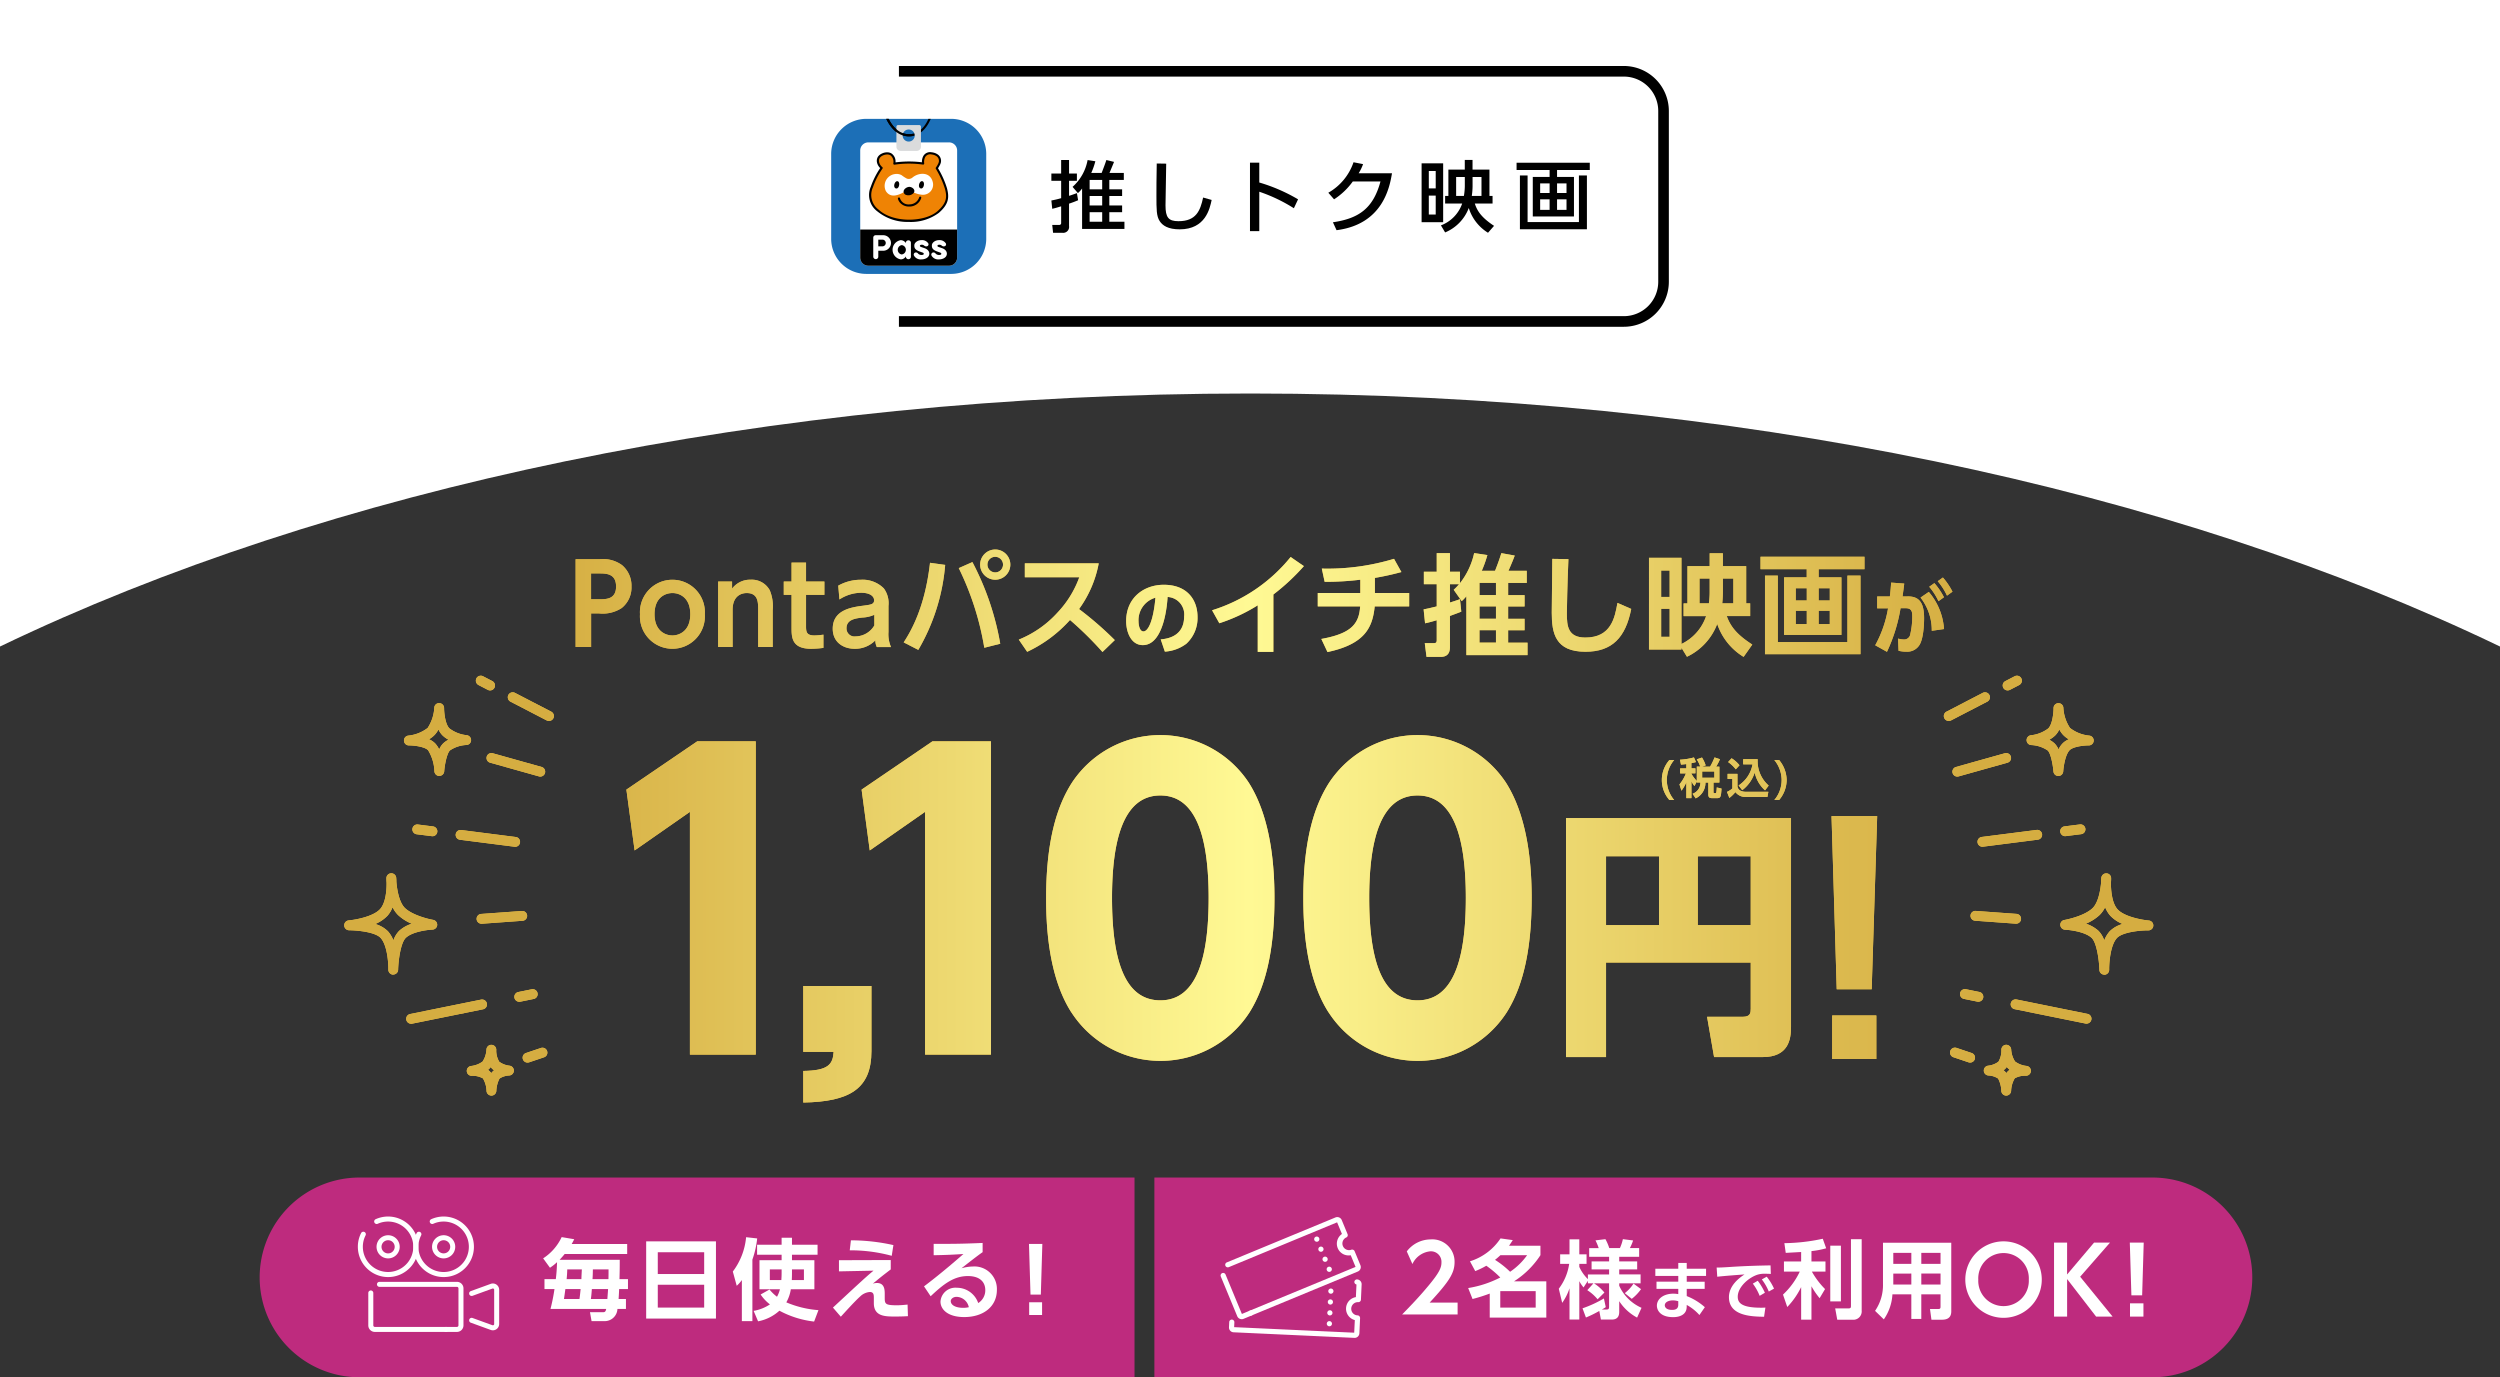 <svg xmlns="http://www.w3.org/2000/svg" xmlns:xlink="http://www.w3.org/1999/xlink" width="414" height="228.076" viewBox="0 0 414 228.076">
  <rect x="0" y="0" width="414" height="228.076" fill="#333333" stroke="none"/>
  <defs>
    <clipPath id="clip-path">
      <rect id="長方形_8092" data-name="長方形 8092" width="414" height="107.064" fill="none"/>
    </clipPath>
    <clipPath id="clip-path-2">
      <path id="長方形_8093" data-name="長方形 8093" d="M5.367,0H20.309a5.368,5.368,0,0,1,5.368,5.368V20.311a5.368,5.368,0,0,1-5.368,5.368H5.368A5.368,5.368,0,0,1,0,20.311V5.367A5.367,5.367,0,0,1,5.367,0Z" fill="none"/>
    </clipPath>
    <clipPath id="clip-path-3">
      <path id="パス_52942" data-name="パス 52942" d="M135.079,18.159l.3.755,2.01,2.228,2.38.286a.755.755,0,0,0,.013-1.078l-1.655-.16-1.375-1.18-.5-.851Z" transform="translate(-135.079 -18.159)" fill="none"/>
    </clipPath>
    <linearGradient id="linear-gradient" x1="-2.182" y1="0.27" x2="11.806" y2="0.27" gradientUnits="objectBoundingBox">
      <stop offset="0.11" stop-color="#d5ad41"/>
      <stop offset="0.5" stop-color="#fff994"/>
      <stop offset="0.9" stop-color="#d5ad41"/>
    </linearGradient>
    <linearGradient id="linear-gradient-2" x1="-6.733" y1="-1.373" x2="19.804" y2="-1.373" xlink:href="#linear-gradient"/>
    <linearGradient id="linear-gradient-3" x1="-4" y1="0.27" x2="9.987" y2="0.27" xlink:href="#linear-gradient"/>
    <linearGradient id="linear-gradient-4" x1="-3.074" y1="0.279" x2="4.85" y2="0.279" xlink:href="#linear-gradient"/>
    <linearGradient id="linear-gradient-5" x1="-4.201" y1="0.279" x2="3.723" y2="0.279" xlink:href="#linear-gradient"/>
    <linearGradient id="linear-gradient-6" x1="-5.43" y1="0.033" x2="2.611" y2="0.033" xlink:href="#linear-gradient"/>
    <linearGradient id="linear-gradient-7" x1="-10.556" y1="1.611" x2="3.939" y2="1.611" xlink:href="#linear-gradient"/>
    <linearGradient id="linear-gradient-8" x1="-32.579" y1="0.041" x2="7.052" y2="0.041" xlink:href="#linear-gradient"/>
    <linearGradient id="linear-gradient-9" x1="-2.713" y1="0.131" x2="69.398" y2="0.131" xlink:href="#linear-gradient"/>
    <linearGradient id="linear-gradient-10" x1="-1.726" y1="-0.234" x2="26.315" y2="-0.234" xlink:href="#linear-gradient"/>
    <linearGradient id="linear-gradient-11" x1="-2.622" y1="-6.661" x2="33.201" y2="-6.661" xlink:href="#linear-gradient"/>
    <linearGradient id="linear-gradient-12" x1="-6.885" y1="10.233" x2="87.736" y2="10.233" xlink:href="#linear-gradient"/>
    <linearGradient id="linear-gradient-13" x1="-3.552" y1="4.669" x2="35.734" y2="4.669" xlink:href="#linear-gradient"/>
    <linearGradient id="linear-gradient-14" x1="-0.768" y1="-7.16" x2="21.653" y2="-7.16" xlink:href="#linear-gradient"/>
    <linearGradient id="linear-gradient-15" x1="-7.332" y1="-12.971" x2="70.635" y2="-12.971" xlink:href="#linear-gradient"/>
    <linearGradient id="linear-gradient-16" x1="0" y1="-0.466" x2="19.453" y2="-0.466" xlink:href="#linear-gradient"/>
    <linearGradient id="linear-gradient-17" x1="-0.891" y1="1.687" x2="26.072" y2="1.687" xlink:href="#linear-gradient"/>
    <linearGradient id="linear-gradient-18" x1="-2.605" y1="-4.314" x2="35.845" y2="-4.314" xlink:href="#linear-gradient"/>
    <linearGradient id="linear-gradient-19" x1="-2.425" y1="3.105" x2="28.408" y2="3.105" xlink:href="#linear-gradient"/>
    <linearGradient id="linear-gradient-20" x1="-7.186" y1="-14.891" x2="65.675" y2="-14.891" xlink:href="#linear-gradient"/>
    <linearGradient id="linear-gradient-21" x1="-68.402" y1="0.136" x2="3.716" y2="0.136" xlink:href="#linear-gradient"/>
    <linearGradient id="linear-gradient-22" x1="-25.315" y1="-0.231" x2="2.727" y2="-0.231" xlink:href="#linear-gradient"/>
    <linearGradient id="linear-gradient-23" x1="-32.19" y1="-6.657" x2="3.621" y2="-6.657" xlink:href="#linear-gradient"/>
    <linearGradient id="linear-gradient-24" x1="-86.498" y1="10.233" x2="7.862" y2="10.233" xlink:href="#linear-gradient"/>
    <linearGradient id="linear-gradient-25" x1="-34.694" y1="4.669" x2="4.546" y2="4.669" xlink:href="#linear-gradient"/>
    <linearGradient id="linear-gradient-26" x1="-20.653" y1="-7.155" x2="1.768" y2="-7.155" xlink:href="#linear-gradient"/>
    <linearGradient id="linear-gradient-27" x1="-69.636" y1="-12.948" x2="8.332" y2="-12.948" xlink:href="#linear-gradient"/>
    <linearGradient id="linear-gradient-28" x1="-18.45" y1="-0.467" x2="1.001" y2="-0.467" xlink:href="#linear-gradient"/>
    <linearGradient id="linear-gradient-29" x1="-25.071" y1="1.687" x2="1.891" y2="1.687" xlink:href="#linear-gradient"/>
    <linearGradient id="linear-gradient-30" x1="-34.845" y1="-4.308" x2="3.605" y2="-4.308" xlink:href="#linear-gradient"/>
    <linearGradient id="linear-gradient-31" x1="-27.427" y1="3.105" x2="3.428" y2="3.105" xlink:href="#linear-gradient"/>
    <linearGradient id="linear-gradient-32" x1="-64.521" y1="-14.885" x2="8.168" y2="-14.885" xlink:href="#linear-gradient"/>
    <linearGradient id="linear-gradient-33" x1="-4.143" y1="3.039" x2="28.248" y2="3.039" xlink:href="#linear-gradient"/>
    <linearGradient id="linear-gradient-34" x1="-4.561" y1="3.571" x2="23.336" y2="3.571" xlink:href="#linear-gradient"/>
    <linearGradient id="linear-gradient-35" x1="-6.841" y1="3.658" x2="26.265" y2="3.658" xlink:href="#linear-gradient"/>
    <linearGradient id="linear-gradient-36" x1="-10.816" y1="3.057" x2="33.703" y2="3.057" xlink:href="#linear-gradient"/>
    <linearGradient id="linear-gradient-37" x1="-8.383" y1="3.568" x2="22.664" y2="3.568" xlink:href="#linear-gradient"/>
    <linearGradient id="linear-gradient-38" x1="-5.246" y1="2.755" x2="11.719" y2="2.755" xlink:href="#linear-gradient"/>
    <linearGradient id="linear-gradient-39" x1="-7.026" y1="2.962" x2="11.818" y2="2.962" xlink:href="#linear-gradient"/>
    <linearGradient id="linear-gradient-40" x1="-10.955" y1="3.609" x2="14.393" y2="3.609" xlink:href="#linear-gradient"/>
    <linearGradient id="linear-gradient-41" x1="-9.455" y1="2.836" x2="10.256" y2="2.836" xlink:href="#linear-gradient"/>
    <linearGradient id="linear-gradient-42" x1="-10.649" y1="2.866" x2="9.141" y2="2.866" xlink:href="#linear-gradient"/>
    <linearGradient id="linear-gradient-43" x1="-10.386" y1="2.629" x2="7.023" y2="2.629" xlink:href="#linear-gradient"/>
    <linearGradient id="linear-gradient-44" x1="-15.195" y1="2.876" x2="7.571" y2="2.876" xlink:href="#linear-gradient"/>
    <linearGradient id="linear-gradient-45" x1="-12.628" y1="2.632" x2="4.883" y2="2.632" xlink:href="#linear-gradient"/>
    <linearGradient id="linear-gradient-46" x1="-13.612" y1="2.764" x2="3.777" y2="2.764" xlink:href="#linear-gradient"/>
    <linearGradient id="linear-gradient-47" x1="-19.823" y1="3.344" x2="3.602" y2="3.344" xlink:href="#linear-gradient"/>
    <clipPath id="clip-path-5">
      <rect id="長方形_8096" data-name="長方形 8096" width="329.978" height="33.076" transform="translate(0 0)" fill="none"/>
    </clipPath>
  </defs>
  <g id="グループ_9507" data-name="グループ 9507" transform="translate(0 0)">
    <g id="グループ_9462" data-name="グループ 9462" transform="translate(0 0)">
      <g id="グループ_9455" data-name="グループ 9455" transform="translate(0 0.001)">
        <g id="グループ_9454" data-name="グループ 9454" clip-path="url(#clip-path)">
          <path id="パス_52924" data-name="パス 52924" d="M207,65.164c80.172,0,153.022,15.93,207,41.9V0H0V107.065c53.979-25.971,126.828-41.9,207-41.9" transform="translate(0 -0.001)" fill="#fff"/>
          <path id="長方形_8091" data-name="長方形 8091" d="M22.1,0H143.367a22.1,22.1,0,0,1,22.1,22.1V41.8a22.1,22.1,0,0,1-22.1,22.1H22.1A22.1,22.1,0,0,1,0,41.8V22.1A22.1,22.1,0,0,1,22.1,0Z" transform="translate(124.267 0.569)" fill="#fff"/>
          <path id="パス_52925" data-name="パス 52925" d="M146.855,43.837H132.812A5.817,5.817,0,0,1,127,38.019V23.977a5.817,5.817,0,0,1,5.817-5.818h14.043a5.817,5.817,0,0,1,5.818,5.818V38.019a5.817,5.817,0,0,1-5.818,5.818" transform="translate(10.643 1.521)" fill="#1c6fb7"/>
        </g>
      </g>
      <g id="グループ_9457" data-name="グループ 9457" transform="translate(137.638 19.68)">
        <g id="グループ_9456" data-name="グループ 9456" clip-path="url(#clip-path-2)">
          <path id="パス_52926" data-name="パス 52926" d="M139.23,21.164c-3.057,0-4.141-3.8-4.151-3.841a.178.178,0,1,1,.344-.1c.01.036,1.022,3.58,3.807,3.58s3.6-3.7,3.608-3.735a.178.178,0,0,1,.349.075c-.009.04-.891,4.017-3.957,4.017" transform="translate(-126.318 -18.261)"/>
          <path id="パス_52927" data-name="パス 52927" d="M146.14,42.18H132.782a1.346,1.346,0,0,1-1.345-1.346V23.1a1.345,1.345,0,0,1,1.345-1.345H146.14a1.345,1.345,0,0,1,1.346,1.345V40.834a1.346,1.346,0,0,1-1.346,1.346" transform="translate(-126.623 -17.857)" fill="#fff"/>
          <path id="パス_52928" data-name="パス 52928" d="M144.192,33.154c1.694-1.471,1.67-2.542,1.309-3.91a15.139,15.139,0,0,0-1.526-3.361,4.6,4.6,0,0,0,.361-.6,1.01,1.01,0,0,0,.1-.219q.034-.089.059-.176a1.112,1.112,0,0,0-.593-1.221,1.411,1.411,0,0,0-.263-.127h0c-.033-.012-.067-.023-.1-.033a2.139,2.139,0,0,0-.432-.085,1.108,1.108,0,0,0-1.228.6,2.019,2.019,0,0,0-.152,1.086,16.853,16.853,0,0,0-4.764.013,1.52,1.52,0,0,0-.52-1.5,1,1,0,0,0-.145-.082,1.164,1.164,0,0,0-.158-.061l-.082-.021a1.307,1.307,0,0,0-.263-.03c-.03,0-.061,0-.092,0a1.918,1.918,0,0,0-.674.163,1.861,1.861,0,0,0-.2.1,1.355,1.355,0,0,0-.244.18.917.917,0,0,0-.065.065,1.021,1.021,0,0,0-.243.438,1.087,1.087,0,0,0-.027.157,1.175,1.175,0,0,0,.012.32,1.505,1.505,0,0,0,.15.43c.012.022.024.044.037.066s.028.048.043.07.037.056.057.083c.031.043.065.086.1.126s.059.064.089.094l0,0c.039.038.08.075.122.108a13.03,13.03,0,0,0-1.627,3.184A3.21,3.21,0,0,0,134.26,32.9c2.507,2.293,7.754,2.144,9.932.251" transform="translate(-126.495 -17.718)" fill="#ef8304"/>
          <path id="パス_52929" data-name="パス 52929" d="M139.414,34.8a7.883,7.883,0,0,1-5.26-1.749,3.366,3.366,0,0,1-1.082-4.063,13.308,13.308,0,0,1,1.557-3.1l-.009-.01a1.176,1.176,0,0,1-.1-.108,1.657,1.657,0,0,1-.111-.138c-.023-.03-.043-.061-.063-.092s-.033-.051-.048-.077-.027-.049-.04-.074a1.67,1.67,0,0,1-.167-.482,1.325,1.325,0,0,1-.015-.368,1.283,1.283,0,0,1,.034-.184,1.209,1.209,0,0,1,.283-.514c.024-.025.049-.05.076-.075a1.567,1.567,0,0,1,.273-.2,2.166,2.166,0,0,1,.224-.113,2.109,2.109,0,0,1,.737-.178h.1a1.577,1.577,0,0,1,.3.035c.034.008.065.015.1.025a1.189,1.189,0,0,1,.182.069,1.092,1.092,0,0,1,.17.1,1.6,1.6,0,0,1,.61,1.438,17.208,17.208,0,0,1,4.379-.015,2.043,2.043,0,0,1,.188-.957,1.28,1.28,0,0,1,1.4-.7,2.285,2.285,0,0,1,.467.092c.037.01.075.022.111.035a1.667,1.667,0,0,1,.3.144,1.287,1.287,0,0,1,.669,1.42,1.886,1.886,0,0,1-.063.193,1.158,1.158,0,0,1-.111.245,4.6,4.6,0,0,1-.3.514,14.787,14.787,0,0,1,1.485,3.309c.4,1.534.307,2.64-1.363,4.09a7.77,7.77,0,0,1-4.911,1.495m-3.642-11.172h-.054a1.76,1.76,0,0,0-.613.148,1.682,1.682,0,0,0-.182.093,1.2,1.2,0,0,0-.212.156.694.694,0,0,0-.056.056.847.847,0,0,0-.2.361.862.862,0,0,0-.024.13,1.054,1.054,0,0,0,.012.272,1.263,1.263,0,0,0,.132.378c.01.02.02.039.031.059s.026.043.04.064.034.05.051.075.059.077.09.113.053.059.08.086a1.357,1.357,0,0,0,.114.1.177.177,0,0,1,.031.243,12.856,12.856,0,0,0-1.6,3.137,3.023,3.023,0,0,0,.984,3.687c2.457,2.248,7.629,2.043,9.7.249,1.684-1.464,1.575-2.512,1.254-3.732a15.18,15.18,0,0,0-1.507-3.312.179.179,0,0,1,.009-.2,4.49,4.49,0,0,0,.346-.57.925.925,0,0,0,.087-.192,1.715,1.715,0,0,0,.056-.17.942.942,0,0,0-.512-1.022,1.254,1.254,0,0,0-.233-.112c-.033-.012-.063-.022-.093-.03a1.994,1.994,0,0,0-.4-.079.943.943,0,0,0-1.051.5,1.843,1.843,0,0,0-.135.981.177.177,0,0,1-.051.154.18.18,0,0,1-.154.05,16.641,16.641,0,0,0-4.707.013.179.179,0,0,1-.208-.193,1.372,1.372,0,0,0-.44-1.334.893.893,0,0,0-.121-.068.954.954,0,0,0-.134-.051c-.024-.007-.046-.013-.07-.018a1.282,1.282,0,0,0-.227-.026h-.026" transform="translate(-126.509 -17.732)"/>
          <path id="パス_52930" data-name="パス 52930" d="M136.964,26.587a1.7,1.7,0,0,1,1.031.208,5.675,5.675,0,0,0,.866.56.947.947,0,0,0,.915-.174c1.02-.856,2.883-1,3.345.67a1.679,1.679,0,0,1-1.79,2.17,3.883,3.883,0,0,1-1.259-.339c-.39-.159-.645-.691-1.339-.289-.991.576-2.5,1.371-3.353.034a1.966,1.966,0,0,1,1.586-2.838" transform="translate(-126.313 -17.455)" fill="#fff" fill-rule="evenodd"/>
          <path id="パス_52931" data-name="パス 52931" d="M137.083,27.683c.62-.041.419,1.3-.127,1.213-.592-.1-.293-1.163.127-1.213" transform="translate(-126.188 -17.36)" fill-rule="evenodd"/>
          <path id="パス_52932" data-name="パス 52932" d="M140.865,27.679c.62-.041.419,1.3-.127,1.213-.592-.1-.293-1.163.127-1.213" transform="translate(-125.871 -17.361)" fill-rule="evenodd"/>
          <path id="パス_52933" data-name="パス 52933" d="M139.1,31.686a1.954,1.954,0,0,1-1.548-.63,1.645,1.645,0,0,1-.354-.658.178.178,0,0,1,.348-.077,1.467,1.467,0,0,0,1.581,1.008,1.668,1.668,0,0,0,1.587-1.159.178.178,0,0,1,.344.1,2.036,2.036,0,0,1-1.927,1.42h-.03" transform="translate(-126.14 -17.163)"/>
          <path id="パス_52934" data-name="パス 52934" d="M138.4,29.858a1.187,1.187,0,0,0,1.3-.259c.4-.467-.08-.952-.564-1.037s-1.306.452-1.01,1.025a.63.63,0,0,0,.269.271" transform="translate(-126.067 -17.287)"/>
          <path id="パス_52935" data-name="パス 52935" d="M146.139,41.064H132.782a1.346,1.346,0,0,1-1.346-1.346V35.075h16.049v4.643a1.346,1.346,0,0,1-1.346,1.346" transform="translate(-126.623 -16.741)"/>
          <path id="パス_52936" data-name="パス 52936" d="M140.752,19.111h-3.509a.277.277,0,0,0-.276.275V22.7a.691.691,0,0,0,.691.69h2.679a.691.691,0,0,0,.691-.69V19.386a.277.277,0,0,0-.276-.275M139,21.843a1,1,0,1,1,1-1,1,1,0,0,1-1,1" transform="translate(-126.159 -18.079)" fill="#dadbdc"/>
          <path id="パス_52937" data-name="パス 52937" d="M133.43,36.367a.4.4,0,0,1,.4-.428h1.21a1.287,1.287,0,1,1,0,2.573h-.776v1a.407.407,0,0,1-.417.388.418.418,0,0,1-.416-.388Zm.833.308v1.107H135a.558.558,0,0,0,.022-1.107Z" transform="translate(-126.456 -16.668)" fill="#fff"/>
          <path id="パス_52938" data-name="パス 52938" d="M138.577,37.128A.425.425,0,0,1,139,36.72a.413.413,0,0,1,.419.408v2.316a.413.413,0,0,1-.419.408.425.425,0,0,1-.419-.408v-.059a.974.974,0,0,1-.839.492,1.611,1.611,0,0,1,0-3.183,1.01,1.01,0,0,1,.839.492Zm-.677,1.936a.781.781,0,0,0,0-1.549.784.784,0,0,0,0,1.549" transform="translate(-126.209 -16.605)" fill="#fff"/>
          <path id="パス_52939" data-name="パス 52939" d="M139.808,38.769a.412.412,0,0,1,.492.112.776.776,0,0,0,.578.269c.2,0,.393-.033.393-.19,0-.132-.078-.178-.3-.249l-.348-.126c-.919-.308-.913-.741-.913-1.023,0-.453.545-.872,1.188-.872a1.222,1.222,0,0,1,1.1.505.329.329,0,0,1-.079.466.49.49,0,0,1-.584-.073.6.6,0,0,0-.367-.138c-.2,0-.335.065-.335.183,0,.1.079.158.262.217l.466.158c.741.243.833.722.833.918,0,.65-.683.958-1.326.958a1.26,1.26,0,0,1-1.227-.656.367.367,0,0,1,.164-.46" transform="translate(-125.937 -16.605)" fill="#fff"/>
          <path id="パス_52940" data-name="パス 52940" d="M142.49,38.769a.412.412,0,0,1,.492.112.777.777,0,0,0,.578.269c.2,0,.393-.033.393-.19,0-.132-.078-.178-.3-.249l-.348-.126c-.919-.308-.913-.741-.913-1.023,0-.453.545-.872,1.188-.872a1.222,1.222,0,0,1,1.1.505.329.329,0,0,1-.079.466.49.49,0,0,1-.584-.073.6.6,0,0,0-.367-.138c-.2,0-.335.065-.335.183,0,.1.079.158.262.217l.466.158c.741.243.833.722.833.918,0,.65-.683.958-1.325.958a1.26,1.26,0,0,1-1.227-.656.367.367,0,0,1,.164-.46" transform="translate(-125.712 -16.605)" fill="#fff"/>
        </g>
      </g>
      <g id="グループ_9459" data-name="グループ 9459" transform="translate(146.4 19.681)">
        <g id="グループ_9458" data-name="グループ 9458" clip-path="url(#clip-path-3)">
          <path id="パス_52941" data-name="パス 52941" d="M139.23,21.164c-3.057,0-4.141-3.8-4.151-3.841a.178.178,0,1,1,.344-.1c.01.036,1.022,3.58,3.807,3.58s3.6-3.7,3.608-3.735a.178.178,0,0,1,.349.075c-.009.04-.891,4.017-3.957,4.017" transform="translate(-135.08 -18.262)"/>
        </g>
      </g>
      <g id="グループ_9461" data-name="グループ 9461" transform="translate(0 0.001)">
        <g id="グループ_9460" data-name="グループ 9460" clip-path="url(#clip-path)">
          <path id="パス_52943" data-name="パス 52943" d="M257.4,53.269H137.351V51.512H257.4a5.7,5.7,0,0,0,5.694-5.694V17.533a5.7,5.7,0,0,0-5.694-5.694H137.351V10.082H257.4a7.459,7.459,0,0,1,7.45,7.451V45.817a7.459,7.459,0,0,1-7.45,7.451" transform="translate(11.511 0.844)"/>
          <path id="パス_52944" data-name="パス 52944" d="M180.356,34.536c-1.682,0-2.157-.63-2.157-2.621,0-.333.1-5.817.115-6.908l-1.567-.026c-.051,2.492-.051,4.2-.051,5.342,0,2.274,0,3.378.54,4.2.475.733,1.386,1.361,3.313,1.361,4.264,0,4.983-3.416,5.291-4.867l-1.412-.4c-.476,2.2-1.169,3.917-4.072,3.917" transform="translate(14.809 2.093)"/>
          <path id="パス_52945" data-name="パス 52945" d="M192.531,24.851H190.99v11.34h1.541V29.667a26.429,26.429,0,0,1,5.728,2.734l.694-1.476a28.3,28.3,0,0,0-6.422-2.786Z" transform="translate(16.007 2.082)"/>
          <path id="パス_52946" data-name="パス 52946" d="M208.713,25.1l-1.579-.308a9.216,9.216,0,0,1-4.175,5.047l.951,1.091a11.486,11.486,0,0,0,3.1-2.953h4.586c-1.221,4.545-3.687,6.139-7.874,6.754l.6,1.31c7.758-.988,8.81-7.269,9.183-9.427h-5.522a7.58,7.58,0,0,0,.732-1.515" transform="translate(17.01 2.077)"/>
          <path id="パス_52947" data-name="パス 52947" d="M164.871,29.932c-.745.27-1,.36-1.3.45V27.89h1.3V26.683h-1.3V24.448h-1.309v2.235h-1.619V27.89h1.619v2.878a16.561,16.561,0,0,1-1.619.385l.142,1.374c.4-.09.642-.154,1.477-.411v2.747a.3.3,0,0,1-.335.335h-1.142l.141,1.309h1.579a.983.983,0,0,0,1.066-1.13v-3.7c.772-.257,1.13-.412,1.5-.566Z" transform="translate(13.464 2.048)"/>
          <path id="パス_52948" data-name="パス 52948" d="M169.969,34.671v-1.58h2.119V31.975h-2.119V30.408h2.119V29.3h-2.119V27.749h2.4V26.593h-2.377c.258-.616.669-1.592.758-1.836l-1.271-.308c-.218.693-.616,1.707-.783,2.144h-1.721a12.014,12.014,0,0,0,.681-1.939l-1.284-.2a7.836,7.836,0,0,1-2.492,4.443l.887,1.027a4.134,4.134,0,0,0,.693-.758v6.7h7.012V34.671Zm-1.181,0h-2.081v-1.58h2.081Zm0-2.7h-2.081V30.408h2.081Zm0-2.672h-2.081V27.749h2.081Z" transform="translate(13.735 2.049)"/>
          <path id="パス_52949" data-name="パス 52949" d="M220.783,24.958h-3.57v9.748h3.57Zm-1.233,8.476h-1.143V30.3h1.143Zm0-4.329h-1.143V26.229h1.143Z" transform="translate(18.204 2.091)"/>
          <path id="パス_52950" data-name="パス 52950" d="M225.775,31.653h2.941V30.395H228.2V26.041h-2.8V24.436h-1.284v1.605H221.4v4.354h-.54v1.258h2.826a5.936,5.936,0,0,1-3.519,3.622l.694,1.168a7.121,7.121,0,0,0,3.917-4.046,7.372,7.372,0,0,0,3.185,4.1l1-1.143c-1.965-1.3-2.773-2.363-3.185-3.7m-1.656-2.889a9.992,9.992,0,0,1-.154,1.631h-1.284V27.261h1.438Zm1.284,0v-1.5h1.477v3.133h-1.606a11.852,11.852,0,0,0,.129-1.631" transform="translate(18.452 2.047)"/>
          <path id="パス_52951" data-name="パス 52951" d="M243.329,35.719V26.806h-1.323v7.719h-8.5V26.806h-1.271v8.913Z" transform="translate(19.463 2.246)"/>
          <path id="パス_52952" data-name="パス 52952" d="M237.194,27.213h-2.786v6.551h6.819V27.213h-2.8V26.07h5.42V24.863H231.724V26.07h5.47Zm0,5.459h-1.567V30.925h1.567Zm0-2.8h-1.567v-1.58h1.567Zm1.233-1.58h1.567v1.58h-1.567Zm0,2.633h1.567v1.747h-1.567Z" transform="translate(19.421 2.083)"/>
        </g>
      </g>
    </g>
    <g id="レイヤー_1" data-name="レイヤー 1" transform="translate(57.001 91)">
      <g id="グループ_9506" data-name="グループ 9506">
        <g id="グループ_9495" data-name="グループ 9495">
          <g id="グループ_5746" data-name="グループ 5746">
            <g id="グループ_5714" data-name="グループ 5714">
              <path id="パス_40021" data-name="パス 40021" d="M58.47,31.76l-11.74,8,1.36,10.07,9.16-6.39v40.2h10.9V31.76Z" fill="#f5c543"/>
              <path id="パス_40022" data-name="パス 40022" d="M87.31,72.28V83.06c0,6.26-3.61,8.38-11.29,8.52V86.35c4.07-.06,4.9-1.03,5.03-3.16H76.02V72.28Z" fill="#f5c543"/>
              <path id="パス_40023" data-name="パス 40023" d="M97.42,31.76h9.68V83.64H96.19V43.44l-9.16,6.39L85.68,39.76l11.74-8Z" fill="#f5c543"/>
              <path id="パス_40024" data-name="パス 40024" d="M120.43,76.67c-4-6.2-4.19-15.16-4.19-18.97,0-9.16,1.68-15.1,4.32-19.16a17.544,17.544,0,0,1,29.23.06c3.87,6.07,4.26,14.58,4.26,19.1,0,7.55-1.1,14.19-4.19,19.04a17.555,17.555,0,0,1-29.42-.07M143.15,57.7c0-10.52-2.26-16.97-8-16.97-6.13,0-8,7.42-8,16.97,0,10.52,2.19,16.96,8,16.96,6.13,0,8-7.29,8-16.96" fill="#f5c543"/>
              <path id="パス_40025" data-name="パス 40025" d="M163.02,76.67c-4-6.2-4.19-15.16-4.19-18.97,0-9.16,1.68-15.1,4.32-19.16a17.544,17.544,0,0,1,29.23.06c3.87,6.07,4.26,14.58,4.26,19.1,0,7.55-1.1,14.19-4.19,19.04a17.555,17.555,0,0,1-29.42-.07M185.74,57.7c0-10.52-2.26-16.97-8-16.97-6.13,0-8,7.42-8,16.97,0,10.52,2.19,16.96,8,16.96,6.13,0,8-7.29,8-16.96" fill="#f5c543"/>
              <path id="パス_40026" data-name="パス 40026" d="M232.93,68.39H208.96V84.05h-6.63V44.47h37.26V79.06c0,2.02-.39,4.99-4.69,4.99h-8.05l-1.16-6.67h5.94c1.25,0,1.29-.69,1.29-1.33V68.4ZM208.96,62.2h8.77V50.8h-8.77V62.2Zm15.19,0h8.77V50.8h-8.77V62.2Z" fill="#f5c543"/>
            </g>
            <path id="パス_40028" data-name="パス 40028" d="M219.45,34.86a5.007,5.007,0,0,0,0,6.62h.79a5.132,5.132,0,0,1,0-6.62Zm4.57,3.72h.57a1.954,1.954,0,0,1-1.3,1.87l.51.76a2.846,2.846,0,0,0,1.62-2.62h.48v1.98c0,.45.18.6.61.6h.87c.59,0,.62-.33.7-1.58l-.79-.19a4.762,4.762,0,0,1-.07.84.144.144,0,0,1-.16.11h-.13c-.11,0-.18-.04-.18-.16v-1.6h.98V35.96h-.55a7.969,7.969,0,0,0,.64-1.23l-.89-.3a10.782,10.782,0,0,1-.74,1.53h-1.35l.62-.21a5.712,5.712,0,0,0-.61-1.3l-.87.3a5.317,5.317,0,0,1,.58,1.2h-.57v2.38a6.17,6.17,0,0,1-.9-1.2v-.07h.67v-.82h-.67v-.86c.26-.05.51-.11.76-.18l-.33-.77a10.716,10.716,0,0,1-2.31.38l.16.81c.23-.02.46-.04.89-.09v.72h-1.03v.82h.96a6.864,6.864,0,0,1-1.07,1.83l.33,1.04a7.273,7.273,0,0,0,.81-1.4v2.63h.84v-2.8a4.129,4.129,0,0,0,.5.8l.4-.77v.19Zm2.88-1.82v1.03h-2.02V36.76Zm4.62,3.09a5.949,5.949,0,0,0,2.06-2.92,5.477,5.477,0,0,0,1.71,2.95l.6-.79a5.377,5.377,0,0,1-1.82-4.37h-2.4v.85h1.55a5.262,5.262,0,0,1-2.31,3.5l.61.79Zm-2.35-4.66a5.831,5.831,0,0,1,1.27,1.21l.62-.67a5.179,5.179,0,0,0-1.31-1.16l-.58.63ZM229.1,38h.78v1.57a3.965,3.965,0,0,1-.89.57l.39,1a6.114,6.114,0,0,0,1-.97,2.126,2.126,0,0,0,1.83.81h3.47l.16-.86h-3.76c-.91,0-1.3-.45-1.36-.89V37.15h-1.63v.83Zm7.73-3.14a5.322,5.322,0,0,1,1.21,3.31,5.151,5.151,0,0,1-1.21,3.31h.79a5.2,5.2,0,0,0,1.25-3.31,5.3,5.3,0,0,0-1.25-3.31Z" fill="#f5c543"/>
            <path id="パス_53069" data-name="パス 53069" d="M253.86,44.15l-.91,28.67h-5.79l-.86-28.67Zm-7.45,33.01h7.31v7.21h-7.31Z" fill="#f5c543"/>
          </g>
          <g id="グループ_9489" data-name="グループ 9489">
            <g id="グループ_9486" data-name="グループ 9486">
              <path id="パス_53070" data-name="パス 53070" d="M14.61,47.47h-.1l-2.53-.32a.812.812,0,0,1,.21-1.61l2.53.32a.814.814,0,0,1-.11,1.62Z" fill="#f5c543"/>
              <path id="パス_53071" data-name="パス 53071" d="M28.31,49.22h-.1l-9.06-1.16a.812.812,0,0,1,.21-1.61l9.06,1.16a.814.814,0,0,1-.11,1.62Z" fill="#f5c543"/>
            </g>
            <path id="パス_53072" data-name="パス 53072" d="M22.74,61.97a.811.811,0,0,1-.06-1.62l6.74-.49a.812.812,0,1,1,.12,1.62l-6.74.49h-.06Z" fill="#f5c543"/>
            <g id="グループ_9487" data-name="グループ 9487">
              <path id="パス_53073" data-name="パス 53073" d="M24.15,23.33a.808.808,0,0,1-.37-.09l-1.54-.8a.824.824,0,0,1-.35-1.1.815.815,0,0,1,1.1-.35l1.54.8a.824.824,0,0,1,.35,1.1.808.808,0,0,1-.72.44Z" fill="#f5c543"/>
              <path id="パス_53074" data-name="パス 53074" d="M33.9,28.39a.808.808,0,0,1-.37-.09l-6-3.11a.824.824,0,0,1-.35-1.1.815.815,0,0,1,1.1-.35l6,3.11a.815.815,0,0,1-.37,1.54Z" fill="#f5c543"/>
            </g>
            <g id="グループ_9488" data-name="グループ 9488">
              <path id="パス_53075" data-name="パス 53075" d="M11.08,78.53a.813.813,0,0,1-.16-1.61l11.73-2.38a.816.816,0,1,1,.32,1.6L11.24,78.52a.875.875,0,0,1-.16.02Z" fill="#f5c543"/>
              <path id="パス_53076" data-name="パス 53076" d="M28.99,74.89a.813.813,0,0,1-.16-1.61l2.21-.45a.816.816,0,1,1,.32,1.6l-2.21.45a.875.875,0,0,1-.16.02Z" fill="#f5c543"/>
            </g>
            <path id="パス_53077" data-name="パス 53077" d="M8.13,70.4H8.11a.822.822,0,0,1-.8-.83c.02-1.05-.17-4.04-1.28-5.25-.86-.94-3.66-1.25-5.22-1.27h0a.817.817,0,0,1-.07-1.63c1.05-.09,4.04-.61,5.19-1.86.93-1.01,1.11-3.11,1.09-4.38-.03-.38-.03-.65-.03-.75a.812.812,0,0,1,1.62-.08c0,.04.03.3.03.69.1,1.25.45,3.37,1.4,4.31,1.2,1.17,3.79,1.83,4.68,1.98a.823.823,0,0,1,.68.85.812.812,0,0,1-.78.76c-.86.04-3.34.35-4.41,1.36-.85.8-1.24,3.67-1.28,5.29a.809.809,0,0,1-.81.79ZM5.11,62.01a4.887,4.887,0,0,1,2.13,1.21,5.144,5.144,0,0,1,.91,1.5,4.231,4.231,0,0,1,.96-1.58,5.674,5.674,0,0,1,2.08-1.17,7.383,7.383,0,0,1-2.27-1.44,4.769,4.769,0,0,1-.91-1.29,4.729,4.729,0,0,1-.87,1.43,6.018,6.018,0,0,1-2.02,1.35Z" fill="#f5c543"/>
            <path id="パス_53078" data-name="パス 53078" d="M15.75,37.5h0a.818.818,0,0,1-.81-.76,7.132,7.132,0,0,0-1.04-3.49c-.51-.56-2.17-.81-3.19-.81a.813.813,0,0,1-.1-1.62,6.3,6.3,0,0,0,3.21-1.27,6.774,6.774,0,0,0,1.1-3.36.787.787,0,0,1,.84-.75.814.814,0,0,1,.78.81c0,.97.24,2.74.88,3.37a5.687,5.687,0,0,0,2.87,1.13.816.816,0,0,1,.72.83.807.807,0,0,1-.76.79,5.267,5.267,0,0,0-2.74.9c-.5.48-.87,2.35-.95,3.47a.816.816,0,0,1-.81.75Zm-1.73-6.08a3.171,3.171,0,0,1,1.08.73,4.091,4.091,0,0,1,.63.96,3.124,3.124,0,0,1,.67-1.01,3.545,3.545,0,0,1,.87-.6,4.537,4.537,0,0,1-.98-.71,3.483,3.483,0,0,1-.68-.99,4.289,4.289,0,0,1-.59.85,4.213,4.213,0,0,1-.99.78Z" fill="#f5c543"/>
            <path id="パス_53079" data-name="パス 53079" d="M24.38,90.43h0a.818.818,0,0,1-.81-.76,4.319,4.319,0,0,0-.6-2.09,3.55,3.55,0,0,0-1.86-.43h0a.8.8,0,0,1-.81-.76.814.814,0,0,1,.71-.86,3.916,3.916,0,0,0,1.91-.74,4.047,4.047,0,0,0,.64-2.01.811.811,0,0,1,1.62.06,3.61,3.61,0,0,0,.49,1.98,3.522,3.522,0,0,0,1.7.66.813.813,0,0,1-.05,1.62,3.172,3.172,0,0,0-1.6.51,4.87,4.87,0,0,0-.53,2.07.816.816,0,0,1-.81.75Zm-.58-4.26a1.786,1.786,0,0,1,.36.31,1.545,1.545,0,0,1,.19.24,1.413,1.413,0,0,1,.25-.29,1.239,1.239,0,0,1,.22-.18,3.613,3.613,0,0,1-.3-.25,1.81,1.81,0,0,1-.25-.3,1.463,1.463,0,0,1-.16.19,2.869,2.869,0,0,1-.31.29Z" fill="#f5c543"/>
            <path id="パス_53080" data-name="パス 53080" d="M32.47,37.6a.558.558,0,0,1-.22-.03L24.16,35.3a.81.81,0,0,1,.44-1.56l8.09,2.27a.81.81,0,0,1-.22,1.59Z" fill="#f5c543"/>
            <path id="パス_53081" data-name="パス 53081" d="M30.36,84.96a.8.8,0,0,1-.77-.55.817.817,0,0,1,.51-1.03l2.49-.84a.813.813,0,0,1,.52,1.54l-2.49.84A.783.783,0,0,1,30.36,84.96Z" fill="#f5c543"/>
          </g>
          <g id="グループ_9493" data-name="グループ 9493">
            <g id="グループ_9490" data-name="グループ 9490">
              <path id="パス_53082" data-name="パス 53082" d="M284.99,47.47a.826.826,0,0,1-.81-.71.812.812,0,0,1,.7-.91l2.53-.32a.812.812,0,1,1,.21,1.61l-2.53.32h-.1Z" fill="#f5c543"/>
              <path id="パス_53083" data-name="パス 53083" d="M271.29,49.22a.826.826,0,0,1-.81-.71.812.812,0,0,1,.7-.91l9.06-1.16a.812.812,0,1,1,.21,1.61l-9.06,1.16h-.1Z" fill="#f5c543"/>
            </g>
            <path id="パス_53084" data-name="パス 53084" d="M276.87,61.96h-.06l-6.74-.49a.812.812,0,0,1,.12-1.62l6.74.49a.811.811,0,0,1-.06,1.62Z" fill="#f5c543"/>
            <g id="グループ_9491" data-name="グループ 9491">
              <path id="パス_53085" data-name="パス 53085" d="M275.46,23.33a.815.815,0,0,1-.37-1.54l1.54-.8a.816.816,0,1,1,.75,1.45l-1.54.8a.839.839,0,0,1-.37.09Z" fill="#f5c543"/>
              <path id="パス_53086" data-name="パス 53086" d="M265.71,28.39a.815.815,0,0,1-.37-1.54l6-3.11a.816.816,0,1,1,.75,1.45l-6,3.11a.839.839,0,0,1-.37.09Z" fill="#f5c543"/>
            </g>
            <g id="グループ_9492" data-name="グループ 9492">
              <path id="パス_53087" data-name="パス 53087" d="M288.53,78.52a.441.441,0,0,1-.16-.02l-11.73-2.38a.816.816,0,1,1,.32-1.6l11.73,2.38a.813.813,0,0,1-.16,1.61Z" fill="#f5c543"/>
              <path id="パス_53088" data-name="パス 53088" d="M270.62,74.89a.441.441,0,0,1-.16-.02l-2.21-.45a.816.816,0,1,1,.32-1.6l2.21.45a.813.813,0,0,1-.16,1.61Z" fill="#f5c543"/>
            </g>
            <path id="パス_53089" data-name="パス 53089" d="M291.47,70.4a.809.809,0,0,1-.81-.79c-.05-1.62-.44-4.49-1.28-5.29-1.07-1.01-3.54-1.32-4.41-1.36a.82.82,0,0,1-.78-.76.8.8,0,0,1,.67-.85c.03,0,3.25-.58,4.69-1.98.95-.94,1.3-3.06,1.4-4.31,0-.39.03-.65.03-.69a.822.822,0,0,1,.85-.74.8.8,0,0,1,.77.82c0,.1,0,.37-.03.75-.01,1.26.17,3.36,1.09,4.38,1.15,1.26,4.14,1.77,5.19,1.86a.817.817,0,0,1-.07,1.63h-.07c-1.57,0-4.3.34-5.15,1.27-1.11,1.21-1.3,4.2-1.28,5.25a.82.82,0,0,1-.79.83h-.02Zm-3.05-8.44a5.862,5.862,0,0,1,2.08,1.18,4.231,4.231,0,0,1,.96,1.58,5.144,5.144,0,0,1,.91-1.5,4.887,4.887,0,0,1,2.13-1.21,5.874,5.874,0,0,1-2.02-1.35,4.729,4.729,0,0,1-.87-1.43,4.768,4.768,0,0,1-.91,1.29,7.552,7.552,0,0,1-2.28,1.44Z" fill="#f5c543"/>
            <path id="パス_53090" data-name="パス 53090" d="M283.86,37.5a.809.809,0,0,1-.81-.75c-.09-1.12-.45-3-.95-3.47a5.267,5.267,0,0,0-2.74-.9.814.814,0,0,1-.04-1.62,5.746,5.746,0,0,0,2.87-1.13c.64-.63.88-2.4.88-3.37a.807.807,0,0,1,.78-.81.8.8,0,0,1,.84.75,6.741,6.741,0,0,0,1.1,3.35A6.131,6.131,0,0,0,289,30.82a.813.813,0,0,1-.1,1.62c-1.02,0-2.68.25-3.19.81-.73.79-1,2.83-1.04,3.49a.827.827,0,0,1-.81.77h0Zm-1.51-6a3.968,3.968,0,0,1,.87.6,3.124,3.124,0,0,1,.67,1.01,3.741,3.741,0,0,1,.63-.95,3.077,3.077,0,0,1,1.08-.73,3.969,3.969,0,0,1-.99-.78,4.288,4.288,0,0,1-.59-.85,3.483,3.483,0,0,1-.68.99,4.537,4.537,0,0,1-.98.71Z" fill="#f5c543"/>
            <path id="パス_53091" data-name="パス 53091" d="M275.23,90.43a.816.816,0,0,1-.81-.75,4.779,4.779,0,0,0-.53-2.07,3.2,3.2,0,0,0-1.6-.51.813.813,0,0,1-.05-1.62,3.522,3.522,0,0,0,1.7-.66,3.646,3.646,0,0,0,.49-1.99.807.807,0,0,1,.78-.81.829.829,0,0,1,.84.75,4.079,4.079,0,0,0,.64,2.01,3.844,3.844,0,0,0,1.91.74.813.813,0,0,1-.1,1.62,3.484,3.484,0,0,0-1.86.43,4.385,4.385,0,0,0-.6,2.09.827.827,0,0,1-.81.77h0Zm-.45-4.19c.08.06.15.12.22.18a1.8,1.8,0,0,1,.25.29,2.225,2.225,0,0,1,.19-.24,2.109,2.109,0,0,1,.36-.31,4.125,4.125,0,0,1-.31-.28,1.56,1.56,0,0,1-.16-.2,2.157,2.157,0,0,1-.55.55Z" fill="#f5c543"/>
            <path id="パス_53092" data-name="パス 53092" d="M267.13,37.6a.8.8,0,0,1-.78-.59.812.812,0,0,1,.56-1L275,33.74a.81.81,0,0,1,.44,1.56l-8.09,2.27A.833.833,0,0,1,267.13,37.6Z" fill="#f5c543"/>
            <path id="パス_53093" data-name="パス 53093" d="M269.25,84.96a.783.783,0,0,1-.26-.04l-2.49-.84a.813.813,0,1,1,.52-1.54l2.49.84a.811.811,0,0,1-.26,1.58Z" fill="#f5c543"/>
          </g>
          <g id="グループ_9494" data-name="グループ 9494">
            <path id="パス_53094" data-name="パス 53094" d="M42.34,1.6A5.378,5.378,0,0,1,46,2.58a4.436,4.436,0,0,1,1.57,3.57,4.321,4.321,0,0,1-1.62,3.54,5.752,5.752,0,0,1-3.77.89H40.89v5.56H38.32V1.6h4.03Zm-.11,6.64c1.15,0,2.79,0,2.79-2.11s-1.57-2.17-2.79-2.17H40.88V8.24Z" fill="#d5ad41"/>
            <path id="パス_53095" data-name="パス 53095" d="M54.36,5.01a5.378,5.378,0,0,1,5.36,5.7,5.381,5.381,0,1,1-10.74,0,5.376,5.376,0,0,1,5.38-5.7Zm-.02,9.22c1.2,0,2.97-.77,2.97-3.52s-1.77-3.5-2.95-3.5-2.97.71-2.97,3.5S53.21,14.23,54.34,14.23Z" fill="#d5ad41"/>
            <path id="パス_53096" data-name="パス 53096" d="M61.92,16.15V5.3h2.31V6.48A3.731,3.731,0,0,1,67.33,5a3.37,3.37,0,0,1,3.14,1.75,6.836,6.836,0,0,1,.49,3.28v6.11H68.55V9.98c0-1.22,0-2.77-1.9-2.77-.31,0-2.33.05-2.33,2.77v6.16H61.91Z" fill="#d5ad41"/>
            <path id="パス_53097" data-name="パス 53097" d="M74.07,2.17h2.41V5.3h3.04V7.51H76.48v5.23c0,.93.11,1.49,1.39,1.49a12.123,12.123,0,0,0,1.49-.13v2.19a15.85,15.85,0,0,1-2.04.15c-3.24,0-3.24-1.93-3.24-3.55V7.51H72.79V5.3h1.29V2.17Z" fill="#d5ad41"/>
            <path id="パス_53098" data-name="パス 53098" d="M81.82,5.98a7.564,7.564,0,0,1,3.72-.97,4.949,4.949,0,0,1,3.83,1.44,4.154,4.154,0,0,1,.76,2.9v4.32a5.274,5.274,0,0,0,.42,2.48H88.2a2.472,2.472,0,0,1-.24-1.11,4.684,4.684,0,0,1-3.43,1.4c-1.89,0-3.63-1.09-3.63-3.32,0-3.15,3.15-3.57,5.14-3.83,1.18-.16,1.71-.22,1.71-.89s-.71-1.24-2.15-1.24a6.687,6.687,0,0,0-3.59,1.11l-.2-2.3Zm5.97,4.83a5.547,5.547,0,0,1-2.02.46c-1.15.15-2.59.33-2.59,1.77a1.324,1.324,0,0,0,1.51,1.35,3.657,3.657,0,0,0,3.1-1.82V10.82Z" fill="#d5ad41"/>
            <path id="パス_53099" data-name="パス 53099" d="M99.52,2.55a33.251,33.251,0,0,1-4.45,14.07l-2.42-1.24c1.04-1.62,3.5-5.56,4.36-13.18l2.52.35ZM106,16.28a47.418,47.418,0,0,0-4.23-13.2l2.26-1a45.938,45.938,0,0,1,4.61,13.52l-2.64.67ZM110.31,2.5a2.5,2.5,0,1,1-2.5-2.5A2.5,2.5,0,0,1,110.31,2.5Zm-3.79,0a1.29,1.29,0,1,0,1.29-1.29A1.28,1.28,0,0,0,106.52,2.5Z" fill="#d5ad41"/>
            <path id="パス_53100" data-name="パス 53100" d="M124.95,2.28a18.7,18.7,0,0,1-3.26,7.58A56.367,56.367,0,0,1,127.61,15l-2.04,1.97a56.411,56.411,0,0,0-5.38-5.3,22.124,22.124,0,0,1-7.09,5.27l-1.39-2.02a17.477,17.477,0,0,0,6.45-4.52,16.739,16.739,0,0,0,3.57-5.81h-9.02V2.29h12.23Z" fill="#d5ad41"/>
            <path id="パス_53101" data-name="パス 53101" d="M135.22,14.88c1.74-.13,3.87-.9,3.87-3.79a2.893,2.893,0,0,0-2.74-3.23c-.04.82-.5,7.97-4.1,7.97-1.96,0-2.76-2.17-2.76-3.97,0-3.9,2.96-6.02,6.23-6.02,3.85,0,5.59,2.46,5.59,5.33a5.781,5.781,0,0,1-1.85,4.43,6.586,6.586,0,0,1-3.56,1.31l-.69-2.04Zm-3.68-2.96c0,.45.13,1.64.82,1.64.74,0,1.63-1.65,1.98-5.58A3.865,3.865,0,0,0,131.54,11.92Z" fill="#d5ad41"/>
            <path id="パス_53102" data-name="パス 53102" d="M153.87,16.95h-2.59V9.24a28.494,28.494,0,0,1-6.36,2.97l-1.2-2.15a27.027,27.027,0,0,0,13.01-8.82l2.19,1.51a35.417,35.417,0,0,1-5.05,4.7Z" fill="#d5ad41"/>
            <path id="パス_53103" data-name="パス 53103" d="M170.69,7.2h5.67V9.42h-5.71c-.35,3.43-1.55,6.23-7.82,7.56l-1.02-2.17c4.85-.88,6.25-2.41,6.43-5.39h-7.02V7.2h7.05V5a47.285,47.285,0,0,1-5.91.35l-.47-2.19a38.017,38.017,0,0,0,11.96-1.62l1.22,2.19a44.566,44.566,0,0,1-4.39.97V7.22Z" fill="#d5ad41"/>
            <path id="パス_53104" data-name="パス 53104" d="M189.31.91a19.618,19.618,0,0,1-.93,2.61h2.2c.27-.67.71-1.82,1.04-2.92l2.22.4c-.29.78-.51,1.29-1.04,2.52h3.03V5.53h-3.08V7.55h2.72V9.43h-2.72v2.04h2.72v1.9h-2.72v2.06h3.21v2.06H185.83V7.75a9.633,9.633,0,0,1-.77.8l-1.33-1.88a8.628,8.628,0,0,0,.89-.93h-1.51V8.78c.58-.18.64-.2,1.66-.55l.22,2.06c-.38.16-1.29.49-1.88.71v5.07c0,.47,0,1.71-1.53,1.71h-2.35l-.29-2.28h1.51c.27,0,.47-.05.47-.49v-3.3c-1.13.33-1.35.38-1.93.51l-.24-2.31c.71-.13,1.06-.22,2.17-.49V5.74h-2.13V3.68h2.13V.6h2.19V3.68h1.66v1.9A12.373,12.373,0,0,0,187.12.59l2.19.33Zm1.42,4.61H188V7.54h2.73Zm0,3.9H188v2.04h2.73Zm0,3.94H188v2.06h2.73V13.36Z" fill="#d5ad41"/>
            <path id="パス_53105" data-name="パス 53105" d="M202.73,1.59c-.18,4.03-.26,8.57-.26,9,0,2.1.18,3.99,3.06,3.99,4.28,0,4.88-3.3,5.32-5.74l2.28,1c-.93,4.76-3.19,7.09-7.58,7.09-5.01,0-5.58-3.1-5.58-6.45,0-1.4.09-7.65.09-8.93l2.66.04Z" fill="#d5ad41"/>
            <path id="パス_53106" data-name="パス 53106" d="M221.8,11.03V8.92h.64V2.75h3.68V.62h2.19V2.75h3.86V8.91h.66v2.11h-3.88c.64,1.79,1.75,3.12,4.23,4.72l-1.44,2.04a10.217,10.217,0,0,1-4.37-5.45,9.894,9.894,0,0,1-5.01,5.43l-.91-1.49v.29h-5.38V1.37h5.38V15.64a7.943,7.943,0,0,0,4.08-4.61h-3.72Zm-2.31-7.55h-1.4V7.85h1.4Zm0,6.34h-1.4v4.63h1.4Zm6.5-.91a13.031,13.031,0,0,0,.13-1.8V4.81h-1.68v4.1h1.55Zm2.32-4.1V7.05c0,.35-.04,1.37-.11,1.86h1.84V4.81Z" fill="#d5ad41"/>
            <path id="パス_53107" data-name="パス 53107" d="M251.77,3.26h-7.6V4.61h3.77v9.53h-9.5V4.61h3.75V3.26h-7.65V1.2h17.22V3.26ZM237.41,4.32V15.33h11.52V4.32h2.17V17.33H235.28V4.32Zm4.79,2.1h-1.82V8.44h1.82V6.42Zm0,3.73h-1.82v2.19h1.82Zm3.81-3.73h-1.84V8.44h1.84V6.42Zm0,3.73h-1.84v2.19h1.84Z" fill="#d5ad41"/>
            <path id="パス_53108" data-name="パス 53108" d="M253.54,15.85a19.35,19.35,0,0,0,2.12-6.11h-1.8V7.77h2.1c.12-.99.16-1.49.21-2.29l2.17.16c-.09.79-.19,1.47-.28,2.13h.79c2.06-.05,2.78,1.16,2.78,3.61,0,1.03-.11,3.56-.85,4.55a2.365,2.365,0,0,1-2.06.99,5.486,5.486,0,0,1-1.32-.15l-.08-2.02a4.243,4.243,0,0,0,.95.15,1.031,1.031,0,0,0,1.08-.91,12.97,12.97,0,0,0,.32-2.78c0-.81,0-1.51-1.15-1.49h-.79a27.254,27.254,0,0,1-2.25,7.22l-1.94-1.08Zm9.36-2.39a8.788,8.788,0,0,0-1.86-5.5l1.37-.94a10.584,10.584,0,0,1,2.52,6.15l-2.04.29Zm.43-7.9a11.693,11.693,0,0,1,1.59,2.34l-.91.66a10.512,10.512,0,0,0-1.53-2.39l.86-.61Zm1.41-.93a11.562,11.562,0,0,1,1.59,2.35l-.91.66a10.737,10.737,0,0,0-1.53-2.39l.86-.62Z" fill="#d5ad41"/>
          </g>
        </g>
        <g id="グループ_9505" data-name="グループ 9505">
          <g id="グループ_5746-2" data-name="グループ 5746">
            <g id="グループ_5714-2" data-name="グループ 5714">
              <path id="パス_40021-2" data-name="パス 40021" d="M58.47,31.76l-11.74,8,1.36,10.07,9.16-6.39v40.2h10.9V31.76Z" fill="url(#linear-gradient)"/>
              <path id="パス_40022-2" data-name="パス 40022" d="M87.31,72.28V83.06c0,6.26-3.61,8.38-11.29,8.52V86.35c4.07-.06,4.9-1.03,5.03-3.16H76.02V72.28Z" fill="url(#linear-gradient-2)"/>
              <path id="パス_40023-2" data-name="パス 40023" d="M97.42,31.76h9.68V83.64H96.19V43.44l-9.16,6.39L85.68,39.76l11.74-8Z" fill="url(#linear-gradient-3)"/>
              <path id="パス_40024-2" data-name="パス 40024" d="M120.43,76.67c-4-6.2-4.19-15.16-4.19-18.97,0-9.16,1.68-15.1,4.32-19.16a17.544,17.544,0,0,1,29.23.06c3.87,6.07,4.26,14.58,4.26,19.1,0,7.55-1.1,14.19-4.19,19.04a17.555,17.555,0,0,1-29.42-.07M143.15,57.7c0-10.52-2.26-16.97-8-16.97-6.13,0-8,7.42-8,16.97,0,10.52,2.19,16.96,8,16.96,6.13,0,8-7.29,8-16.96" fill="url(#linear-gradient-4)"/>
              <path id="パス_40025-2" data-name="パス 40025" d="M163.02,76.67c-4-6.2-4.19-15.16-4.19-18.97,0-9.16,1.68-15.1,4.32-19.16a17.544,17.544,0,0,1,29.23.06c3.87,6.07,4.26,14.58,4.26,19.1,0,7.55-1.1,14.19-4.19,19.04a17.555,17.555,0,0,1-29.42-.07M185.74,57.7c0-10.52-2.26-16.97-8-16.97-6.13,0-8,7.42-8,16.97,0,10.52,2.19,16.96,8,16.96,6.13,0,8-7.29,8-16.96" fill="url(#linear-gradient-5)"/>
              <path id="パス_40026-2" data-name="パス 40026" d="M232.93,68.39H208.96V84.05h-6.63V44.47h37.26V79.06c0,2.02-.39,4.99-4.69,4.99h-8.05l-1.16-6.67h5.94c1.25,0,1.29-.69,1.29-1.33V68.4ZM208.96,62.2h8.77V50.8h-8.77V62.2Zm15.19,0h8.77V50.8h-8.77V62.2Z" fill="url(#linear-gradient-6)"/>
            </g>
            <path id="パス_40028-2" data-name="パス 40028" d="M219.45,34.86a5.007,5.007,0,0,0,0,6.62h.79a5.132,5.132,0,0,1,0-6.62Zm4.57,3.72h.57a1.954,1.954,0,0,1-1.3,1.87l.51.76a2.846,2.846,0,0,0,1.62-2.62h.48v1.98c0,.45.18.6.61.6h.87c.59,0,.62-.33.7-1.58l-.79-.19a4.762,4.762,0,0,1-.07.84.144.144,0,0,1-.16.11h-.13c-.11,0-.18-.04-.18-.16v-1.6h.98V35.96h-.55a7.969,7.969,0,0,0,.64-1.23l-.89-.3a10.782,10.782,0,0,1-.74,1.53h-1.35l.62-.21a5.712,5.712,0,0,0-.61-1.3l-.87.3a5.317,5.317,0,0,1,.58,1.2h-.57v2.38a6.17,6.17,0,0,1-.9-1.2v-.07h.67v-.82h-.67v-.86c.26-.05.51-.11.76-.18l-.33-.77a10.716,10.716,0,0,1-2.31.38l.16.81c.23-.02.46-.04.89-.09v.72h-1.03v.82h.96a6.864,6.864,0,0,1-1.07,1.83l.33,1.04a7.273,7.273,0,0,0,.81-1.4v2.63h.84v-2.8a4.129,4.129,0,0,0,.5.8l.4-.77v.19Zm2.88-1.82v1.03h-2.02V36.76Zm4.62,3.09a5.949,5.949,0,0,0,2.06-2.92,5.477,5.477,0,0,0,1.71,2.95l.6-.79a5.377,5.377,0,0,1-1.82-4.37h-2.4v.85h1.55a5.262,5.262,0,0,1-2.31,3.5l.61.79Zm-2.35-4.66a5.831,5.831,0,0,1,1.27,1.21l.62-.67a5.179,5.179,0,0,0-1.31-1.16l-.58.63ZM229.1,38h.78v1.57a3.965,3.965,0,0,1-.89.57l.39,1a6.114,6.114,0,0,0,1-.97,2.126,2.126,0,0,0,1.83.81h3.47l.16-.86h-3.76c-.91,0-1.3-.45-1.36-.89V37.15h-1.63v.83Zm7.73-3.14a5.322,5.322,0,0,1,1.21,3.31,5.151,5.151,0,0,1-1.21,3.31h.79a5.2,5.2,0,0,0,1.25-3.31,5.3,5.3,0,0,0-1.25-3.31Z" fill="url(#linear-gradient-7)"/>
            <path id="パス_53109" data-name="パス 53109" d="M253.86,44.15l-.91,28.67h-5.79l-.86-28.67Zm-7.45,33.01h7.31v7.21h-7.31Z" fill="url(#linear-gradient-8)"/>
          </g>
          <g id="グループ_9499" data-name="グループ 9499">
            <g id="グループ_9496" data-name="グループ 9496">
              <path id="パス_53110" data-name="パス 53110" d="M14.61,47.47h-.1l-2.53-.32a.812.812,0,0,1,.21-1.61l2.53.32a.814.814,0,0,1-.11,1.62Z" fill="url(#linear-gradient-9)"/>
              <path id="パス_53111" data-name="パス 53111" d="M28.31,49.22h-.1l-9.06-1.16a.812.812,0,0,1,.21-1.61l9.06,1.16a.814.814,0,0,1-.11,1.62Z" fill="url(#linear-gradient-10)"/>
            </g>
            <path id="パス_53112" data-name="パス 53112" d="M22.74,61.97a.811.811,0,0,1-.06-1.62l6.74-.49a.812.812,0,1,1,.12,1.62l-6.74.49h-.06Z" fill="url(#linear-gradient-11)"/>
            <g id="グループ_9497" data-name="グループ 9497">
              <path id="パス_53113" data-name="パス 53113" d="M24.15,23.33a.808.808,0,0,1-.37-.09l-1.54-.8a.824.824,0,0,1-.35-1.1.815.815,0,0,1,1.1-.35l1.54.8a.824.824,0,0,1,.35,1.1.808.808,0,0,1-.72.44Z" fill="url(#linear-gradient-12)"/>
              <path id="パス_53114" data-name="パス 53114" d="M33.9,28.39a.808.808,0,0,1-.37-.09l-6-3.11a.824.824,0,0,1-.35-1.1.815.815,0,0,1,1.1-.35l6,3.11a.815.815,0,0,1-.37,1.54Z" fill="url(#linear-gradient-13)"/>
            </g>
            <g id="グループ_9498" data-name="グループ 9498">
              <path id="パス_53115" data-name="パス 53115" d="M11.08,78.53a.813.813,0,0,1-.16-1.61l11.73-2.38a.816.816,0,1,1,.32,1.6L11.24,78.52a.875.875,0,0,1-.16.02Z" fill="url(#linear-gradient-14)"/>
              <path id="パス_53116" data-name="パス 53116" d="M28.99,74.89a.813.813,0,0,1-.16-1.61l2.21-.45a.816.816,0,1,1,.32,1.6l-2.21.45a.875.875,0,0,1-.16.02Z" fill="url(#linear-gradient-15)"/>
            </g>
            <path id="パス_53117" data-name="パス 53117" d="M8.13,70.4H8.11a.822.822,0,0,1-.8-.83c.02-1.05-.17-4.04-1.28-5.25-.86-.94-3.66-1.25-5.22-1.27h0a.817.817,0,0,1-.07-1.63c1.05-.09,4.04-.61,5.19-1.86.93-1.01,1.11-3.11,1.09-4.38-.03-.38-.03-.65-.03-.75a.812.812,0,0,1,1.62-.08c0,.04.03.3.03.69.1,1.25.45,3.37,1.4,4.31,1.2,1.17,3.79,1.83,4.68,1.98a.823.823,0,0,1,.68.85.812.812,0,0,1-.78.76c-.86.04-3.34.35-4.41,1.36-.85.8-1.24,3.67-1.28,5.29a.809.809,0,0,1-.81.79ZM5.11,62.01a4.887,4.887,0,0,1,2.13,1.21,5.144,5.144,0,0,1,.91,1.5,4.231,4.231,0,0,1,.96-1.58,5.674,5.674,0,0,1,2.08-1.17,7.383,7.383,0,0,1-2.27-1.44,4.769,4.769,0,0,1-.91-1.29,4.729,4.729,0,0,1-.87,1.43,6.018,6.018,0,0,1-2.02,1.35Z" fill="url(#linear-gradient-16)"/>
            <path id="パス_53118" data-name="パス 53118" d="M15.75,37.5h0a.818.818,0,0,1-.81-.76,7.132,7.132,0,0,0-1.04-3.49c-.51-.56-2.17-.81-3.19-.81a.813.813,0,0,1-.1-1.62,6.3,6.3,0,0,0,3.21-1.27,6.774,6.774,0,0,0,1.1-3.36.787.787,0,0,1,.84-.75.814.814,0,0,1,.78.81c0,.97.24,2.74.88,3.37a5.687,5.687,0,0,0,2.87,1.13.816.816,0,0,1,.72.83.807.807,0,0,1-.76.79,5.267,5.267,0,0,0-2.74.9c-.5.48-.87,2.35-.95,3.47a.816.816,0,0,1-.81.75Zm-1.73-6.08a3.171,3.171,0,0,1,1.08.73,4.091,4.091,0,0,1,.63.96,3.124,3.124,0,0,1,.67-1.01,3.545,3.545,0,0,1,.87-.6,4.537,4.537,0,0,1-.98-.71,3.483,3.483,0,0,1-.68-.99,4.289,4.289,0,0,1-.59.85,4.213,4.213,0,0,1-.99.78Z" fill="url(#linear-gradient-17)"/>
            <path id="パス_53119" data-name="パス 53119" d="M24.38,90.43h0a.818.818,0,0,1-.81-.76,4.319,4.319,0,0,0-.6-2.09,3.55,3.55,0,0,0-1.86-.43h0a.8.8,0,0,1-.81-.76.814.814,0,0,1,.71-.86,3.916,3.916,0,0,0,1.91-.74,4.047,4.047,0,0,0,.64-2.01.811.811,0,0,1,1.62.06,3.61,3.61,0,0,0,.49,1.98,3.522,3.522,0,0,0,1.7.66.813.813,0,0,1-.05,1.62,3.172,3.172,0,0,0-1.6.51,4.87,4.87,0,0,0-.53,2.07.816.816,0,0,1-.81.75Zm-.58-4.26a1.786,1.786,0,0,1,.36.31,1.545,1.545,0,0,1,.19.24,1.413,1.413,0,0,1,.25-.29,1.239,1.239,0,0,1,.22-.18,3.613,3.613,0,0,1-.3-.25,1.81,1.81,0,0,1-.25-.3,1.463,1.463,0,0,1-.16.19,2.869,2.869,0,0,1-.31.29Z" fill="url(#linear-gradient-18)"/>
            <path id="パス_53120" data-name="パス 53120" d="M32.47,37.6a.558.558,0,0,1-.22-.03L24.16,35.3a.81.81,0,0,1,.44-1.56l8.09,2.27a.81.81,0,0,1-.22,1.59Z" fill="url(#linear-gradient-19)"/>
            <path id="パス_53121" data-name="パス 53121" d="M30.36,84.96a.8.8,0,0,1-.77-.55.817.817,0,0,1,.51-1.03l2.49-.84a.813.813,0,0,1,.52,1.54l-2.49.84A.783.783,0,0,1,30.36,84.96Z" fill="url(#linear-gradient-20)"/>
          </g>
          <g id="グループ_9503" data-name="グループ 9503">
            <g id="グループ_9500" data-name="グループ 9500">
              <path id="パス_53122" data-name="パス 53122" d="M284.99,47.47a.826.826,0,0,1-.81-.71.812.812,0,0,1,.7-.91l2.53-.32a.812.812,0,1,1,.21,1.61l-2.53.32h-.1Z" fill="url(#linear-gradient-21)"/>
              <path id="パス_53123" data-name="パス 53123" d="M271.29,49.22a.826.826,0,0,1-.81-.71.812.812,0,0,1,.7-.91l9.06-1.16a.812.812,0,1,1,.21,1.61l-9.06,1.16h-.1Z" fill="url(#linear-gradient-22)"/>
            </g>
            <path id="パス_53124" data-name="パス 53124" d="M276.87,61.96h-.06l-6.74-.49a.812.812,0,0,1,.12-1.62l6.74.49a.811.811,0,0,1-.06,1.62Z" fill="url(#linear-gradient-23)"/>
            <g id="グループ_9501" data-name="グループ 9501">
              <path id="パス_53125" data-name="パス 53125" d="M275.46,23.33a.815.815,0,0,1-.37-1.54l1.54-.8a.816.816,0,1,1,.75,1.45l-1.54.8a.839.839,0,0,1-.37.09Z" fill="url(#linear-gradient-24)"/>
              <path id="パス_53126" data-name="パス 53126" d="M265.71,28.39a.815.815,0,0,1-.37-1.54l6-3.11a.816.816,0,1,1,.75,1.45l-6,3.11a.839.839,0,0,1-.37.09Z" fill="url(#linear-gradient-25)"/>
            </g>
            <g id="グループ_9502" data-name="グループ 9502">
              <path id="パス_53127" data-name="パス 53127" d="M288.53,78.52a.441.441,0,0,1-.16-.02l-11.73-2.38a.816.816,0,1,1,.32-1.6l11.73,2.38a.813.813,0,0,1-.16,1.61Z" fill="url(#linear-gradient-26)"/>
              <path id="パス_53128" data-name="パス 53128" d="M270.62,74.89a.441.441,0,0,1-.16-.02l-2.21-.45a.816.816,0,1,1,.32-1.6l2.21.45a.813.813,0,0,1-.16,1.61Z" fill="url(#linear-gradient-27)"/>
            </g>
            <path id="パス_53129" data-name="パス 53129" d="M291.47,70.4a.809.809,0,0,1-.81-.79c-.05-1.62-.44-4.49-1.28-5.29-1.07-1.01-3.54-1.32-4.41-1.36a.82.82,0,0,1-.78-.76.8.8,0,0,1,.67-.85c.03,0,3.25-.58,4.69-1.98.95-.94,1.3-3.06,1.4-4.31,0-.39.03-.65.03-.69a.822.822,0,0,1,.85-.74.8.8,0,0,1,.77.82c0,.1,0,.37-.03.75-.01,1.26.17,3.36,1.09,4.38,1.15,1.26,4.14,1.77,5.19,1.86a.817.817,0,0,1-.07,1.63h-.07c-1.57,0-4.3.34-5.15,1.27-1.11,1.21-1.3,4.2-1.28,5.25a.82.82,0,0,1-.79.83h-.02Zm-3.05-8.44a5.862,5.862,0,0,1,2.08,1.18,4.231,4.231,0,0,1,.96,1.58,5.144,5.144,0,0,1,.91-1.5,4.887,4.887,0,0,1,2.13-1.21,5.874,5.874,0,0,1-2.02-1.35,4.729,4.729,0,0,1-.87-1.43,4.768,4.768,0,0,1-.91,1.29,7.552,7.552,0,0,1-2.28,1.44Z" fill="url(#linear-gradient-28)"/>
            <path id="パス_53130" data-name="パス 53130" d="M283.86,37.5a.809.809,0,0,1-.81-.75c-.09-1.12-.45-3-.95-3.47a5.267,5.267,0,0,0-2.74-.9.814.814,0,0,1-.04-1.62,5.746,5.746,0,0,0,2.87-1.13c.64-.63.88-2.4.88-3.37a.807.807,0,0,1,.78-.81.8.8,0,0,1,.84.75,6.741,6.741,0,0,0,1.1,3.35A6.131,6.131,0,0,0,289,30.82a.813.813,0,0,1-.1,1.62c-1.02,0-2.68.25-3.19.81-.73.79-1,2.83-1.04,3.49a.827.827,0,0,1-.81.77h0Zm-1.51-6a3.968,3.968,0,0,1,.87.6,3.124,3.124,0,0,1,.67,1.01,3.741,3.741,0,0,1,.63-.95,3.077,3.077,0,0,1,1.08-.73,3.969,3.969,0,0,1-.99-.78,4.288,4.288,0,0,1-.59-.85,3.483,3.483,0,0,1-.68.99,4.537,4.537,0,0,1-.98.71Z" fill="url(#linear-gradient-29)"/>
            <path id="パス_53131" data-name="パス 53131" d="M275.23,90.43a.816.816,0,0,1-.81-.75,4.779,4.779,0,0,0-.53-2.07,3.2,3.2,0,0,0-1.6-.51.813.813,0,0,1-.05-1.62,3.522,3.522,0,0,0,1.7-.66,3.646,3.646,0,0,0,.49-1.99.807.807,0,0,1,.78-.81.829.829,0,0,1,.84.75,4.079,4.079,0,0,0,.64,2.01,3.844,3.844,0,0,0,1.91.74.813.813,0,0,1-.1,1.62,3.484,3.484,0,0,0-1.86.43,4.385,4.385,0,0,0-.6,2.09.827.827,0,0,1-.81.77h0Zm-.45-4.19c.08.06.15.12.22.18a1.8,1.8,0,0,1,.25.29,2.225,2.225,0,0,1,.19-.24,2.109,2.109,0,0,1,.36-.31,4.125,4.125,0,0,1-.31-.28,1.56,1.56,0,0,1-.16-.2,2.157,2.157,0,0,1-.55.55Z" fill="url(#linear-gradient-30)"/>
            <path id="パス_53132" data-name="パス 53132" d="M267.13,37.6a.8.8,0,0,1-.78-.59.812.812,0,0,1,.56-1L275,33.74a.81.81,0,0,1,.44,1.56l-8.09,2.27A.833.833,0,0,1,267.13,37.6Z" fill="url(#linear-gradient-31)"/>
            <path id="パス_53133" data-name="パス 53133" d="M269.25,84.96a.783.783,0,0,1-.26-.04l-2.49-.84a.813.813,0,1,1,.52-1.54l2.49.84a.811.811,0,0,1-.26,1.58Z" fill="url(#linear-gradient-32)"/>
          </g>
          <g id="グループ_9504" data-name="グループ 9504">
            <path id="パス_53134" data-name="パス 53134" d="M42.34,1.6A5.378,5.378,0,0,1,46,2.58a4.436,4.436,0,0,1,1.57,3.57,4.321,4.321,0,0,1-1.62,3.54,5.752,5.752,0,0,1-3.77.89H40.89v5.56H38.32V1.6h4.03Zm-.11,6.64c1.15,0,2.79,0,2.79-2.11s-1.57-2.17-2.79-2.17H40.88V8.24Z" fill="url(#linear-gradient-33)"/>
            <path id="パス_53135" data-name="パス 53135" d="M54.36,5.01a5.378,5.378,0,0,1,5.36,5.7,5.381,5.381,0,1,1-10.74,0,5.376,5.376,0,0,1,5.38-5.7Zm-.02,9.22c1.2,0,2.97-.77,2.97-3.52s-1.77-3.5-2.95-3.5-2.97.71-2.97,3.5S53.21,14.23,54.34,14.23Z" fill="url(#linear-gradient-34)"/>
            <path id="パス_53136" data-name="パス 53136" d="M61.92,16.15V5.3h2.31V6.48A3.731,3.731,0,0,1,67.33,5a3.37,3.37,0,0,1,3.14,1.75,6.836,6.836,0,0,1,.49,3.28v6.11H68.55V9.98c0-1.22,0-2.77-1.9-2.77-.31,0-2.33.05-2.33,2.77v6.16H61.91Z" fill="url(#linear-gradient-35)"/>
            <path id="パス_53137" data-name="パス 53137" d="M74.07,2.17h2.41V5.3h3.04V7.51H76.48v5.23c0,.93.11,1.49,1.39,1.49a12.123,12.123,0,0,0,1.49-.13v2.19a15.85,15.85,0,0,1-2.04.15c-3.24,0-3.24-1.93-3.24-3.55V7.51H72.79V5.3h1.29V2.17Z" fill="url(#linear-gradient-36)"/>
            <path id="パス_53138" data-name="パス 53138" d="M81.82,5.98a7.564,7.564,0,0,1,3.72-.97,4.949,4.949,0,0,1,3.83,1.44,4.154,4.154,0,0,1,.76,2.9v4.32a5.274,5.274,0,0,0,.42,2.48H88.2a2.472,2.472,0,0,1-.24-1.11,4.684,4.684,0,0,1-3.43,1.4c-1.89,0-3.63-1.09-3.63-3.32,0-3.15,3.15-3.57,5.14-3.83,1.18-.16,1.71-.22,1.71-.89s-.71-1.24-2.15-1.24a6.687,6.687,0,0,0-3.59,1.11l-.2-2.3Zm5.97,4.83a5.547,5.547,0,0,1-2.02.46c-1.15.15-2.59.33-2.59,1.77a1.324,1.324,0,0,0,1.51,1.35,3.657,3.657,0,0,0,3.1-1.82V10.82Z" fill="url(#linear-gradient-37)"/>
            <path id="パス_53139" data-name="パス 53139" d="M99.52,2.55a33.251,33.251,0,0,1-4.45,14.07l-2.42-1.24c1.04-1.62,3.5-5.56,4.36-13.18l2.52.35ZM106,16.28a47.418,47.418,0,0,0-4.23-13.2l2.26-1a45.938,45.938,0,0,1,4.61,13.52l-2.64.67ZM110.31,2.5a2.5,2.5,0,1,1-2.5-2.5A2.5,2.5,0,0,1,110.31,2.5Zm-3.79,0a1.29,1.29,0,1,0,1.29-1.29A1.28,1.28,0,0,0,106.52,2.5Z" fill="url(#linear-gradient-38)"/>
            <path id="パス_53140" data-name="パス 53140" d="M124.95,2.28a18.7,18.7,0,0,1-3.26,7.58A56.367,56.367,0,0,1,127.61,15l-2.04,1.97a56.411,56.411,0,0,0-5.38-5.3,22.124,22.124,0,0,1-7.09,5.27l-1.39-2.02a17.477,17.477,0,0,0,6.45-4.52,16.739,16.739,0,0,0,3.57-5.81h-9.02V2.29h12.23Z" fill="url(#linear-gradient-39)"/>
            <path id="パス_53141" data-name="パス 53141" d="M135.22,14.88c1.74-.13,3.87-.9,3.87-3.79a2.893,2.893,0,0,0-2.74-3.23c-.04.82-.5,7.97-4.1,7.97-1.96,0-2.76-2.17-2.76-3.97,0-3.9,2.96-6.02,6.23-6.02,3.85,0,5.59,2.46,5.59,5.33a5.781,5.781,0,0,1-1.85,4.43,6.586,6.586,0,0,1-3.56,1.31l-.69-2.04Zm-3.68-2.96c0,.45.13,1.64.82,1.64.74,0,1.63-1.65,1.98-5.58A3.865,3.865,0,0,0,131.54,11.92Z" fill="url(#linear-gradient-40)"/>
            <path id="パス_53142" data-name="パス 53142" d="M153.87,16.95h-2.59V9.24a28.494,28.494,0,0,1-6.36,2.97l-1.2-2.15a27.027,27.027,0,0,0,13.01-8.82l2.19,1.51a35.417,35.417,0,0,1-5.05,4.7Z" fill="url(#linear-gradient-41)"/>
            <path id="パス_53143" data-name="パス 53143" d="M170.69,7.2h5.67V9.42h-5.71c-.35,3.43-1.55,6.23-7.82,7.56l-1.02-2.17c4.85-.88,6.25-2.41,6.43-5.39h-7.02V7.2h7.05V5a47.285,47.285,0,0,1-5.91.35l-.47-2.19a38.017,38.017,0,0,0,11.96-1.62l1.22,2.19a44.566,44.566,0,0,1-4.39.97V7.22Z" fill="url(#linear-gradient-42)"/>
            <path id="パス_53144" data-name="パス 53144" d="M189.31.91a19.618,19.618,0,0,1-.93,2.61h2.2c.27-.67.71-1.82,1.04-2.92l2.22.4c-.29.78-.51,1.29-1.04,2.52h3.03V5.53h-3.08V7.55h2.72V9.43h-2.72v2.04h2.72v1.9h-2.72v2.06h3.21v2.06H185.83V7.75a9.633,9.633,0,0,1-.77.8l-1.33-1.88a8.628,8.628,0,0,0,.89-.93h-1.51V8.78c.58-.18.64-.2,1.66-.55l.22,2.06c-.38.16-1.29.49-1.88.71v5.07c0,.47,0,1.71-1.53,1.71h-2.35l-.29-2.28h1.51c.27,0,.47-.05.47-.49v-3.3c-1.13.33-1.35.38-1.93.51l-.24-2.31c.71-.13,1.06-.22,2.17-.49V5.74h-2.13V3.68h2.13V.6h2.19V3.68h1.66v1.9A12.373,12.373,0,0,0,187.12.59l2.19.33Zm1.42,4.61H188V7.54h2.73Zm0,3.9H188v2.04h2.73Zm0,3.94H188v2.06h2.73V13.36Z" fill="url(#linear-gradient-43)"/>
            <path id="パス_53145" data-name="パス 53145" d="M202.73,1.59c-.18,4.03-.26,8.57-.26,9,0,2.1.18,3.99,3.06,3.99,4.28,0,4.88-3.3,5.32-5.74l2.28,1c-.93,4.76-3.19,7.09-7.58,7.09-5.01,0-5.58-3.1-5.58-6.45,0-1.4.09-7.65.09-8.93l2.66.04Z" fill="url(#linear-gradient-44)"/>
            <path id="パス_53146" data-name="パス 53146" d="M221.8,11.03V8.92h.64V2.75h3.68V.62h2.19V2.75h3.86V8.91h.66v2.11h-3.88c.64,1.79,1.75,3.12,4.23,4.72l-1.44,2.04a10.217,10.217,0,0,1-4.37-5.45,9.894,9.894,0,0,1-5.01,5.43l-.91-1.49v.29h-5.38V1.37h5.38V15.64a7.943,7.943,0,0,0,4.08-4.61h-3.72Zm-2.31-7.55h-1.4V7.85h1.4Zm0,6.34h-1.4v4.63h1.4Zm6.5-.91a13.031,13.031,0,0,0,.13-1.8V4.81h-1.68v4.1h1.55Zm2.32-4.1V7.05c0,.35-.04,1.37-.11,1.86h1.84V4.81Z" fill="url(#linear-gradient-45)"/>
            <path id="パス_53147" data-name="パス 53147" d="M251.77,3.26h-7.6V4.61h3.77v9.53h-9.5V4.61h3.75V3.26h-7.65V1.2h17.22V3.26ZM237.41,4.32V15.33h11.52V4.32h2.17V17.33H235.28V4.32Zm4.79,2.1h-1.82V8.44h1.82V6.42Zm0,3.73h-1.82v2.19h1.82Zm3.81-3.73h-1.84V8.44h1.84V6.42Zm0,3.73h-1.84v2.19h1.84Z" fill="url(#linear-gradient-46)"/>
            <path id="パス_53148" data-name="パス 53148" d="M253.54,15.85a19.35,19.35,0,0,0,2.12-6.11h-1.8V7.77h2.1c.12-.99.16-1.49.21-2.29l2.17.16c-.09.79-.19,1.47-.28,2.13h.79c2.06-.05,2.78,1.16,2.78,3.61,0,1.03-.11,3.56-.85,4.55a2.365,2.365,0,0,1-2.06.99,5.486,5.486,0,0,1-1.32-.15l-.08-2.02a4.243,4.243,0,0,0,.95.15,1.031,1.031,0,0,0,1.08-.91,12.97,12.97,0,0,0,.32-2.78c0-.81,0-1.51-1.15-1.49h-.79a27.254,27.254,0,0,1-2.25,7.22l-1.94-1.08Zm9.36-2.39a8.788,8.788,0,0,0-1.86-5.5l1.37-.94a10.584,10.584,0,0,1,2.52,6.15l-2.04.29Zm.43-7.9a11.693,11.693,0,0,1,1.59,2.34l-.91.66a10.512,10.512,0,0,0-1.53-2.39l.86-.61Zm1.41-.93a11.562,11.562,0,0,1,1.59,2.35l-.91.66a10.737,10.737,0,0,0-1.53-2.39l.86-.62Z" fill="url(#linear-gradient-47)"/>
          </g>
        </g>
      </g>
    </g>
    <g id="グループ_9509" data-name="グループ 9509" transform="translate(43 195)">
      <g id="グループ_9508" data-name="グループ 9508" clip-path="url(#clip-path-5)">
        <path id="パス_53149" data-name="パス 53149" d="M144.876,0H16.538a16.538,16.538,0,0,0,0,33.076H144.876Z" fill="#be2b7e"/>
        <path id="パス_53150" data-name="パス 53150" d="M313.44,0H148.165V33.076H313.44A16.538,16.538,0,0,0,313.44,0" fill="#be2b7e"/>
        <path id="パス_53151" data-name="パス 53151" d="M21.272,16.483a5.017,5.017,0,0,1-5.012-5.012A4.958,4.958,0,0,1,16.8,9.2a.415.415,0,1,1,.74.377,4.134,4.134,0,0,0-.453,1.894,4.177,4.177,0,1,0,2.469-3.817.415.415,0,1,1-.34-.757,5.013,5.013,0,1,1,2.053,9.586" fill="#fff"/>
        <path id="パス_53152" data-name="パス 53152" d="M30.468,16.483a5.017,5.017,0,0,1-5.012-5.012A4.958,4.958,0,0,1,26,9.2a.415.415,0,1,1,.74.377,4.135,4.135,0,0,0-.454,1.894,4.178,4.178,0,1,0,2.47-3.817.415.415,0,1,1-.34-.757,5.013,5.013,0,1,1,2.053,9.586" fill="#fff"/>
        <path id="パス_53153" data-name="パス 53153" d="M30.86,25.566H19.074a1.086,1.086,0,0,1-1.085-1.085V19.116a.415.415,0,1,1,.83,0v5.365a.256.256,0,0,0,.255.255H30.86a.415.415,0,0,1,0,.83" fill="#fff"/>
        <path id="パス_53154" data-name="パス 53154" d="M32.667,25.566H30.859a.415.415,0,0,1,0-.83h1.808a.256.256,0,0,0,.255-.255V18.358a.255.255,0,0,0-.255-.255H19.841a.415.415,0,0,1,0-.83H32.667a1.087,1.087,0,0,1,1.085,1.085v6.123a1.087,1.087,0,0,1-1.085,1.085" fill="#fff"/>
        <path id="パス_53155" data-name="パス 53155" d="M21.272,13.391a1.918,1.918,0,1,1,1.88-1.533,1.922,1.922,0,0,1-1.88,1.533m0-3.009a1.091,1.091,0,1,0,1.089,1.089,1.09,1.09,0,0,0-1.089-1.089" fill="#fff"/>
        <path id="パス_53156" data-name="パス 53156" d="M30.468,13.391a1.919,1.919,0,1,1,1.919-1.92,1.922,1.922,0,0,1-1.919,1.92m0-3.009a1.089,1.089,0,1,0,1.089,1.089,1.09,1.09,0,0,0-1.089-1.089" fill="#fff"/>
        <path id="パス_53157" data-name="パス 53157" d="M38.62,25.3a1.049,1.049,0,0,1-.357-.063l-3.3-1.2a.415.415,0,1,1,.284-.78l3.3,1.2a.214.214,0,0,0,.288-.2V18.587a.214.214,0,0,0-.288-.2l-3.3,1.2a.415.415,0,1,1-.284-.78l3.3-1.2a1.044,1.044,0,0,1,1.4.982v5.664A1.044,1.044,0,0,1,38.62,25.3" fill="#fff"/>
        <path id="パス_53158" data-name="パス 53158" d="M164.135,22.861a.426.426,0,0,1-.163-.82L181.481,14.8l-.8-1.931a1.948,1.948,0,0,1-1.456-3.52l-.8-1.931-17.939,7.422a.426.426,0,0,1-.326-.788l17.99-7.442a.8.8,0,0,1,1.042.431l.966,2.337a.425.425,0,0,1-.226.554l-.046.018a1.1,1.1,0,0,0,.861,2.016.442.442,0,0,1,.574.223l.967,2.336a.8.8,0,0,1-.432,1.041L164.3,22.829a.43.43,0,0,1-.163.032" fill="#fff"/>
        <path id="パス_53159" data-name="パス 53159" d="M162.622,23.457a.8.8,0,0,1-.737-.493L159.169,16.4a.426.426,0,1,1,.787-.325l2.7,6.515,1.319-.546a.426.426,0,1,1,.326.788l-1.37.567a.794.794,0,0,1-.305.061" fill="#fff"/>
        <path id="パス_53160" data-name="パス 53160" d="M177.523,15.028a.431.431,0,1,0-.233.562.43.43,0,0,0,.233-.562" fill="#fff"/>
        <path id="パス_53161" data-name="パス 53161" d="M176.835,13.365a.431.431,0,1,0-.233.562.43.43,0,0,0,.233-.562" fill="#fff"/>
        <path id="パス_53162" data-name="パス 53162" d="M175.458,10.039a.431.431,0,1,0-.233.562.43.43,0,0,0,.233-.562" fill="#fff"/>
        <path id="パス_53163" data-name="パス 53163" d="M176.146,11.7a.431.431,0,1,0-.233.562.429.429,0,0,0,.233-.562" fill="#fff"/>
        <path id="パス_53164" data-name="パス 53164" d="M181.31,26.551h-.037l-19.994-.923a.795.795,0,0,1-.759-.832l.04-.86a.426.426,0,1,1,.851.04l-.037.8,19.883.918.1-2.088a1.945,1.945,0,0,1-1.451-1.973,1.952,1.952,0,0,1,1.627-1.833l.1-2.09a.427.427,0,0,1-.351-.44.436.436,0,0,1,.446-.4.8.8,0,0,1,.759.833l-.117,2.526a.428.428,0,0,1-.141.3.439.439,0,0,1-.313.107,1.1,1.1,0,0,0-.87,1.832,1.083,1.083,0,0,0,.759.356.442.442,0,0,1,.425.446l-.116,2.525a.8.8,0,0,1-.8.761m.37-8.833h0Z" fill="#fff"/>
        <path id="パス_53165" data-name="パス 53165" d="M177.575,24.225a.43.43,0,1,0-.45.41.43.43,0,0,0,.45-.41" fill="#fff"/>
        <path id="パス_53166" data-name="パス 53166" d="M177.658,22.427a.43.43,0,1,0-.45.41.43.43,0,0,0,.45-.41" fill="#fff"/>
        <path id="パス_53167" data-name="パス 53167" d="M177.824,18.831a.43.43,0,1,0-.45.41.43.43,0,0,0,.45-.41" fill="#fff"/>
        <path id="パス_53168" data-name="パス 53168" d="M177.741,20.629a.43.43,0,1,0-.45.41.43.43,0,0,0,.45-.41" fill="#fff"/>
        <path id="パス_53169" data-name="パス 53169" d="M198.38,20.709V22.68h-9.194c1.343-1.375,2.809-2.887,4.352-4.75,1.849-2.215,2.168-3.025,2.168-3.88a1.745,1.745,0,0,0-1.832-1.833,3.656,3.656,0,0,0-2.978,2.108l-.932-2.093a4.983,4.983,0,0,1,3.94-1.985,3.683,3.683,0,0,1,3.972,3.741c0,1.849-.886,3.208-4.125,6.721Z" fill="#fff"/>
        <path id="パス_53170" data-name="パス 53170" d="M200.426,13.873a9.458,9.458,0,0,0,5.062-3.793l2.03.282c-.254.395-.367.564-.621.931h5.2v1.565a14.511,14.511,0,0,1-4.371,4.328h5.344v6.007H203.7V19.216a27.367,27.367,0,0,1-2.848.9L200.13,18.3a17.674,17.674,0,0,0,5.315-1.748,16.692,16.692,0,0,0-2.312-1.946,13.265,13.265,0,0,1-1.833.888Zm5.047-1.015c-.169.155-.535.493-.9.775a14.86,14.86,0,0,1,2.5,1.974,11.076,11.076,0,0,0,2.819-2.749Zm5.837,5.95h-5.865v2.735h5.865Z" fill="#fff"/>
        <path id="パス_53171" data-name="パス 53171" d="M219.956,17.1l-.718,1.1a5.353,5.353,0,0,1-.705-1.043v6.358h-1.622V18.342a9.008,9.008,0,0,1-1.212,2.412l-.564-2.341a8.87,8.87,0,0,0,1.72-4.116h-1.494v-1.58h1.55V10.236h1.622v2.481h1.2V14.3h-1.2v.493a6.558,6.558,0,0,0,1.423,2.03v-.775h3.511v-.832h-2.9V13.887h2.9v-.761h-3.3V11.688h1.578a9.147,9.147,0,0,0-.535-1.283l1.649-.2a7.986,7.986,0,0,1,.634,1.48h1.763a7.123,7.123,0,0,0,.493-1.48l1.692.212a7.93,7.93,0,0,1-.535,1.268h1.537v1.438h-3.3v.761h2.974v1.326h-2.974v.832h3.538v1.48h-3.538v.4a7.259,7.259,0,0,0,3.694,3.651l-.733,1.622a8.054,8.054,0,0,1-2.961-2.722v1.777c0,.691-.268,1.269-1.227,1.269h-1.806l-.267-1.424a18.722,18.722,0,0,1-2.213,1.085l-.565-1.522a19.013,19.013,0,0,0,3.541-1.636l.308,1.439a6.351,6.351,0,0,1-.647.394h.746c.3,0,.451-.042.451-.451V17.525h-2.494a7.061,7.061,0,0,1,1.72,1.522l-1.129,1.115a7.455,7.455,0,0,0-1.705-1.509l1.015-1.128h-.918Zm8.8,1.382a7.53,7.53,0,0,1-1.536,1.606l-1.156-.944a6.535,6.535,0,0,0,1.451-1.579Z" fill="#fff"/>
        <path id="パス_53172" data-name="パス 53172" d="M239.523,15.1v1.2h-3.2v.952h2.971v1.184h-2.971v1.195a10.027,10.027,0,0,1,3,1.839l-.9,1.3a7.8,7.8,0,0,0-2.1-1.671l-.01.37c-.032,1.27-1.206,1.651-2.232,1.651-2.189,0-2.7-1.2-2.7-1.9,0-1.131,1.11-1.988,2.728-1.988a4.724,4.724,0,0,1,.814.074v-.867h-3.605V17.243h3.605v-.952h-3.8V15.1h3.8v-.962h1.4V15.1Zm-4.6,5.382a3.039,3.039,0,0,0-.9-.137c-.741,0-1.333.317-1.333.814,0,.137.074.761,1.206.761.517,0,1.025-.137,1.025-.856Z" fill="#fff"/>
        <path id="パス_53173" data-name="パス 53173" d="M250.249,15.963c-.412-.022-.708-.032-.951-.032a3.968,3.968,0,0,0-1.185.137c-1.459.434-3.342,2.031-3.342,3.669,0,1.047.688,1.82,3.892,1.82.317,0,.5-.011.687-.022l-.222,1.523c-2-.042-5.816-.1-5.816-3.246,0-1.882,1.639-3.162,2.58-3.765-1.068.074-3.563.265-4.515.381l-.1-1.523c.7,0,1.058-.021,2.188-.094,2.571-.17,4.59-.223,6.737-.265Zm-2.168,1.131a9.675,9.675,0,0,1,1.184,1.988l-.867.508a8.606,8.606,0,0,0-1.131-2.02Zm1.491-.677a9.624,9.624,0,0,1,1.206,1.978l-.867.486a8.675,8.675,0,0,0-1.153-2.009Z" fill="#fff"/>
        <path id="パス_53174" data-name="パス 53174" d="M255.27,12.336c-.592.028-2,.112-2.552.141l-.226-1.608a31.554,31.554,0,0,0,6.36-.732l.563,1.579a14.147,14.147,0,0,1-2.438.465V13.9H259.3v1.678h-2.255a13.272,13.272,0,0,0,2.185,2.891l-.9,1.509A12.21,12.21,0,0,1,256.977,18v5.541H255.27v-5.4a12.864,12.864,0,0,1-2.3,3.3l-.705-2.057a12.49,12.49,0,0,0,2.777-3.808h-2.621V13.9h2.847Zm6.585,8.178h-1.763V11.279h1.763Zm3.439-10.307V22.05a1.382,1.382,0,0,1-1.493,1.5h-2.552l-.34-1.875h2.172c.354,0,.437-.1.437-.381V10.207Z" fill="#fff"/>
        <path id="パス_53175" data-name="パス 53175" d="M280.131,22.163c0,1.142-.776,1.382-1.537,1.382h-1.748l-.24-1.776H278c.183,0,.352-.029.352-.353V19.343h-3.185v4.075h-1.651V19.343h-3.13a8.019,8.019,0,0,1-1.424,4.145l-1.452-1.41a7.534,7.534,0,0,0,1.312-4.483V10.8h11.307Zm-6.613-9.686H270.53V14.3h2.988Zm0,3.426H270.53v1.818h2.988Zm4.836-3.426h-3.186V14.3h3.186Zm0,3.426h-3.186v1.818h3.186Z" fill="#fff"/>
        <path id="パス_53176" data-name="パス 53176" d="M282.454,16.9a6.332,6.332,0,1,1,12.664,0,6.332,6.332,0,1,1-12.664,0m10.516,0a4.188,4.188,0,1,0-8.366,0,4.188,4.188,0,1,0,8.366,0" fill="#fff"/>
        <path id="パス_53177" data-name="パス 53177" d="M299.308,16.058l4.467-5.281h2.64l-4.942,5.649,5.372,6.6h-2.732l-4.8-6.217v6.217h-2.164V10.777h2.164Z" fill="#fff"/>
        <path id="パス_53178" data-name="パス 53178" d="M312,10.777l-.261,8.734h-1.78l-.262-8.734Zm-2.272,10.054h2.226v2.195h-2.226Z" fill="#fff"/>
        <path id="パス_53179" data-name="パス 53179" d="M60.861,11.008v1.657H50.508c-.248.308-.425.513-.835.953H59.63c0,1.305,0,1.481-.044,3.211h1.407v1.643H59.527c-.029.85-.058,1.143-.087,1.642h1.216v1.642H59.248a2.109,2.109,0,0,1-2.185,2.023h-2.1L54.7,22.3h2.2c.264,0,.411-.117.484-.543H48.163a31.269,31.269,0,0,0,.659-3.284H47.165V16.829h1.877c.118-1.011.162-1.584.206-2.815a8.217,8.217,0,0,1-1.174.924l-1.13-1.555A8.439,8.439,0,0,0,50.01,9.864l2.083.352c-.192.382-.266.514-.426.792Zm-7.9,9.106c.073-.5.1-.777.191-1.642H50.625c-.057.439-.175,1.29-.233,1.642Zm-2.024-4.9c-.015.558-.031.851-.1,1.613H53.28c.015-.543.059-1.334.074-1.613Zm6.642,4.9c.075-.953.118-1.6.118-1.642H55.011c-.073.982-.1,1.187-.161,1.642Zm-2.4-4.9c-.015.938-.029,1.159-.059,1.613h2.64c.015-.7.015-.967.015-1.613Z" fill="#fff"/>
        <path id="パス_53180" data-name="パス 53180" d="M75.562,23.355H64.007V10.569H75.562Zm-9.634-7.376h7.684V12.372H65.928Zm0,5.557h7.684V17.753H65.928Z" fill="#fff"/>
        <path id="パス_53181" data-name="パス 53181" d="M79.851,16.976a5.728,5.728,0,0,1-.85.953l-.646-2.36a11.11,11.11,0,0,0,2.2-5.69l1.833.206a14.928,14.928,0,0,1-.792,3.5V23.78H79.851Zm8.3-4.193v.909h3.71V18.5h-3.9a6.281,6.281,0,0,1-.747,2.169,16.782,16.782,0,0,0,5.322,1.291l-.718,1.892a15.915,15.915,0,0,1-5.749-1.8,7.272,7.272,0,0,1-3.533,1.759L81.8,22.08a7.1,7.1,0,0,0,2.7-1.072,6.877,6.877,0,0,1-1.54-1.641l1.466-.822a7.6,7.6,0,0,0,1.246,1.2,5.025,5.025,0,0,0,.485-1.246H82.769v-4.81h3.666v-.909H82.374V11.126h4.061V9.967h1.716v1.159h4.237v1.657Zm-1.716,2.433h-1.95v1.76h1.906c.015-.264.044-.6.044-1.231Zm1.716.558c0,.41-.015.968-.029,1.2H90.13v-1.76H88.151Z" fill="#fff"/>
        <path id="パス_53182" data-name="パス 53182" d="M104.508,13.662v1.554c-1.436,1.1-1.6,1.232-2.976,2.361a2.326,2.326,0,0,1,.659-.117c1.321,0,1.321,1.173,1.321,1.906v.528c0,1.026.073,1.261,2.023,1.261.646,0,1.32-.073,1.76-.117l.059,1.921c-.542.029-1.115.059-2.112.059-1.642,0-3.534,0-3.534-2.215v-.822c0-.527,0-1.026-.674-1.026a2.574,2.574,0,0,0-1.584.733c-.806.719-2.243,2.3-3.211,3.359l-1.305-1.511c.219-.2,2.273-2.111,2.844-2.64,2.6-2.4,3.064-2.8,3.872-3.474l-5.719.117V13.691Zm.163-.7a25.932,25.932,0,0,0-6.952-.909l.191-1.657a32.4,32.4,0,0,1,7.039.792Z" fill="#fff"/>
        <path id="パス_53183" data-name="パス 53183" d="M119.723,12.357c-.791.543-2.346,1.759-3.5,2.669a7.41,7.41,0,0,1,1.862-.293,3.725,3.725,0,0,1,4,3.856c0,2.816-2.273,4.517-5.411,4.517-2.713,0-3.93-1.262-3.93-2.567a2.475,2.475,0,0,1,2.713-2.287,3.737,3.737,0,0,1,3.534,2.536,2.48,2.48,0,0,0,1.173-2.14c0-1.349-.909-2.332-2.874-2.332-2.273,0-3.944,1.232-6.174,3.343l-1.1-1.642c.6-.44,3.167-2.4,6.525-5.352-1.569.1-3.065.176-4.927.2V10.979c3.211.014,4.634,0,8.109-.147Zm-4.311,7.4c-.6,0-.968.382-.968.689,0,.69.822,1.129,2.053,1.129a3.981,3.981,0,0,0,.938-.1,2.128,2.128,0,0,0-2.023-1.716" fill="#fff"/>
        <path id="パス_53184" data-name="パス 53184" d="M129.612,11l-.251,8.388h-1.71L127.4,11Zm-2.182,9.655h2.138v2.107H127.43Z" fill="#fff"/>
      </g>
    </g>
  </g>
</svg>
